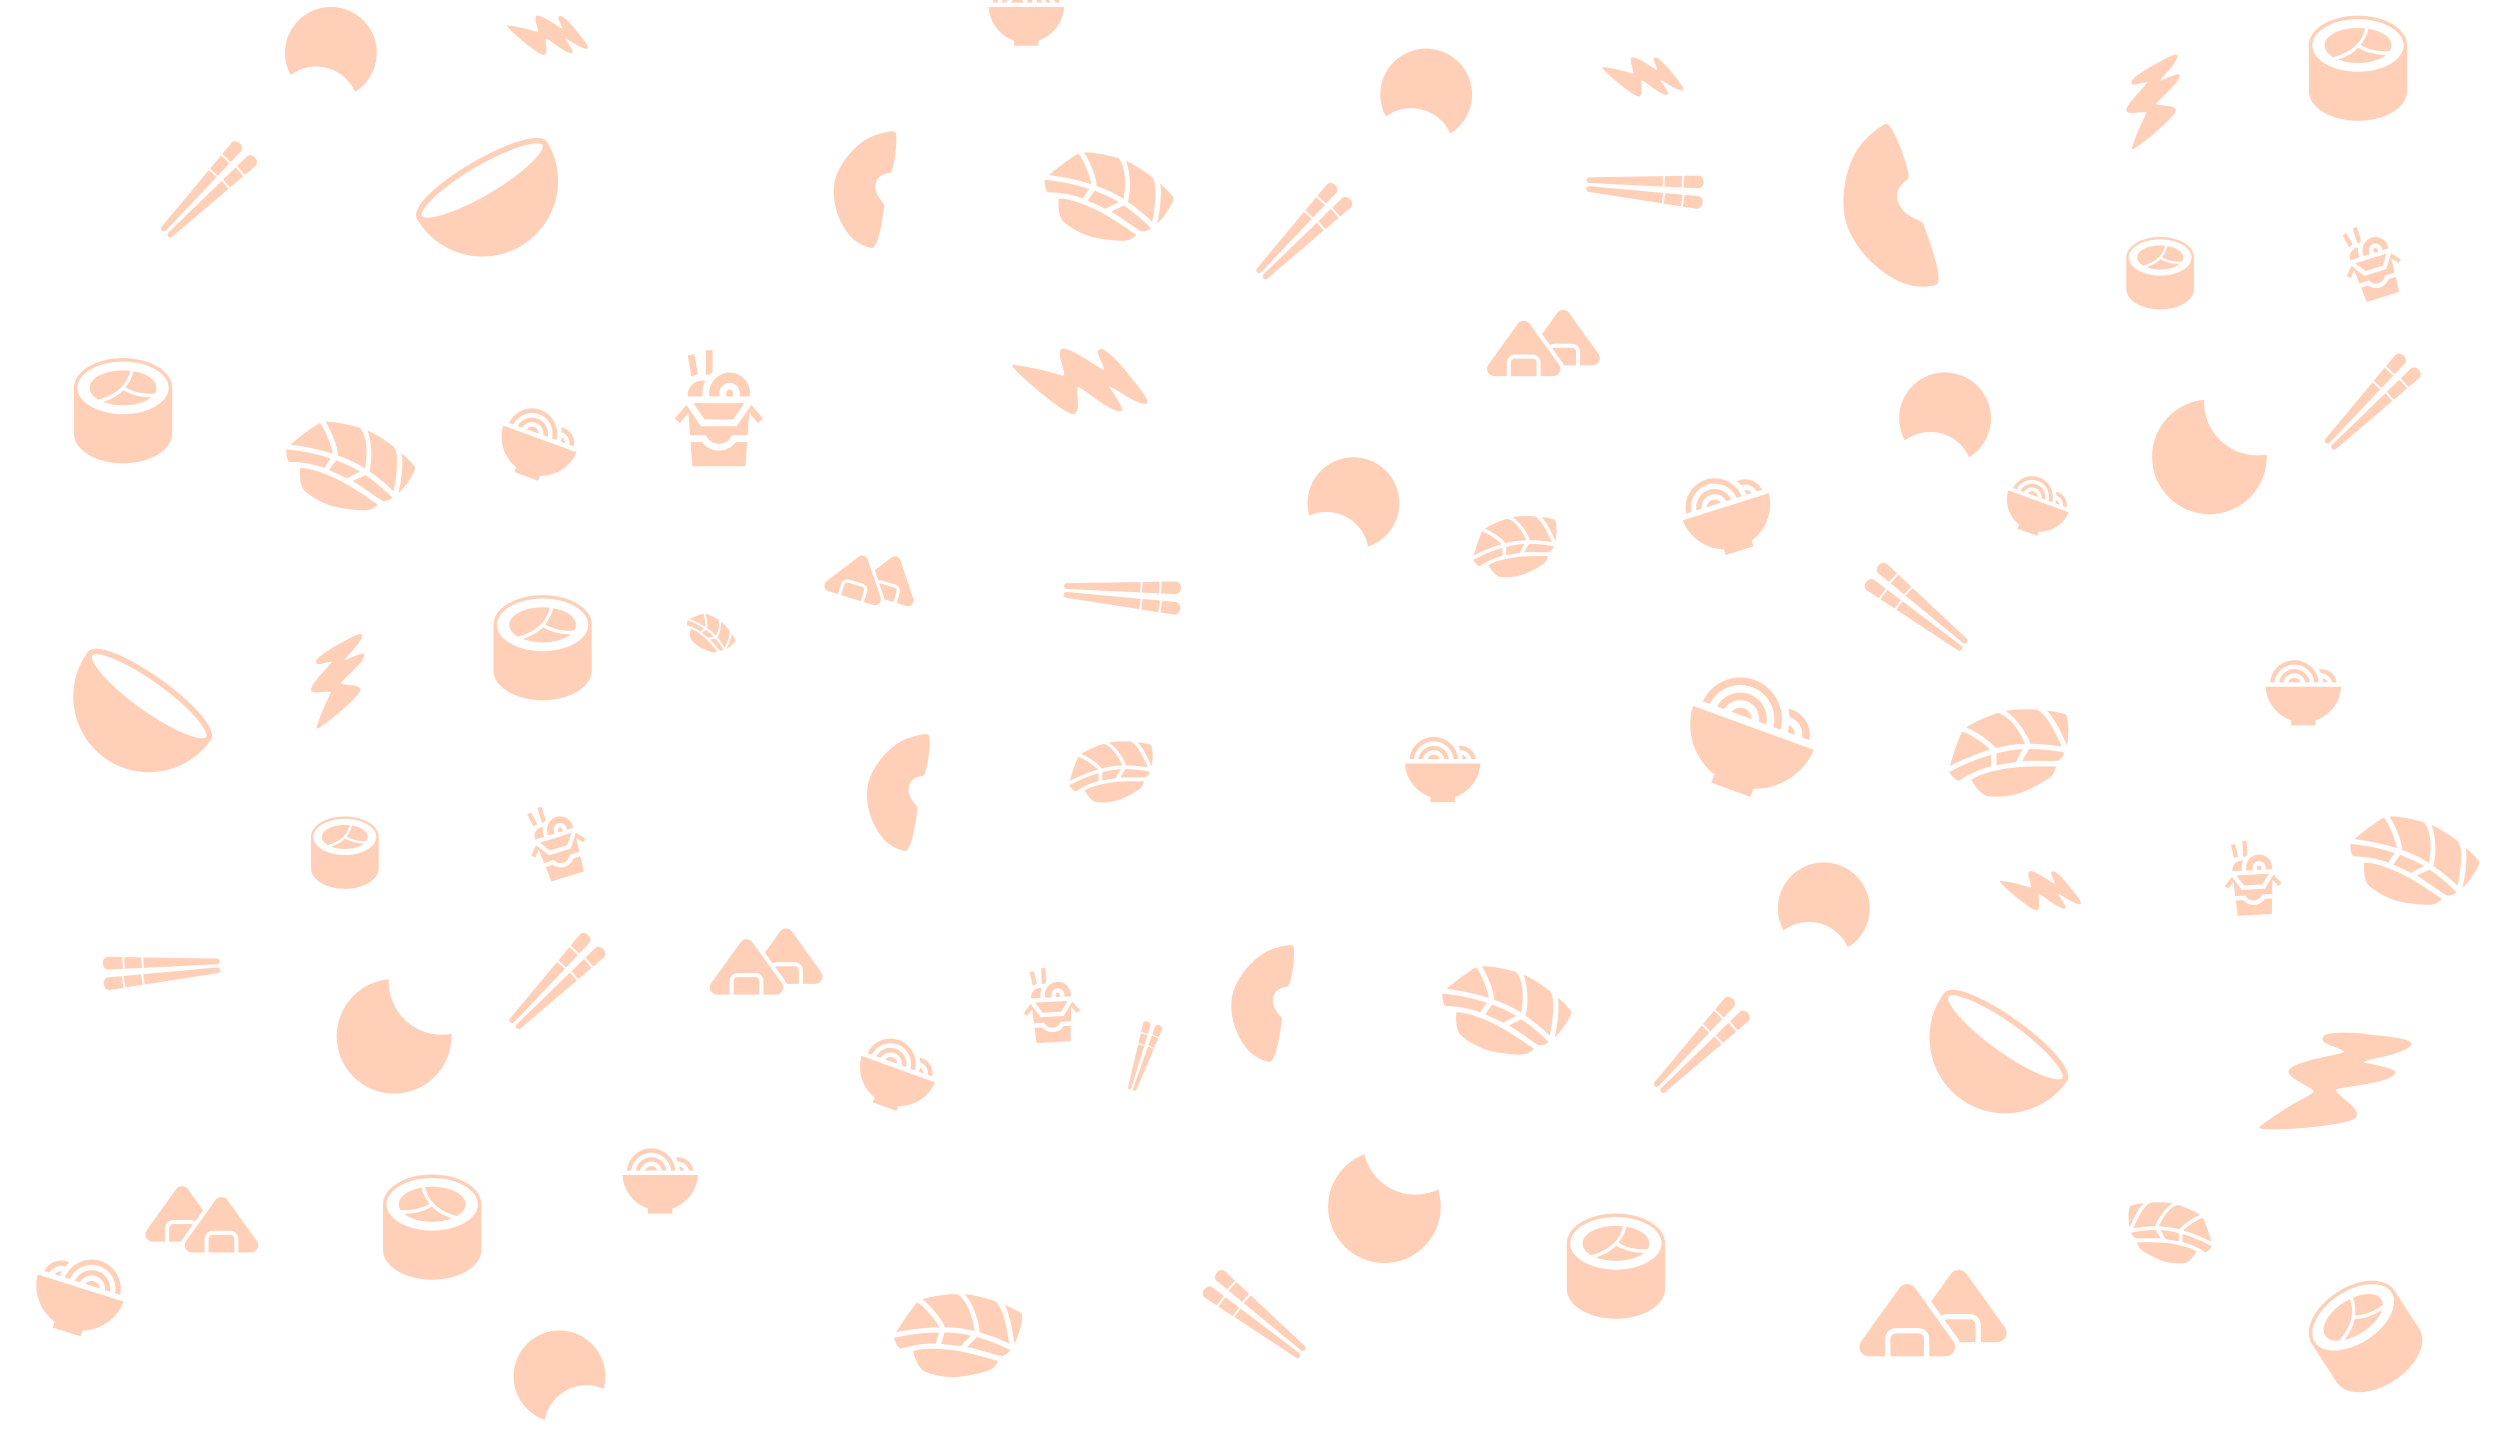 <svg width="1920" height="1114" viewBox="0 0 1920 1114" fill="none" xmlns="http://www.w3.org/2000/svg">
<g opacity="0.7" clip-path="url(#clip0_2056_1855)">
<path fill-rule="evenodd" clip-rule="evenodd" d="M992.721 726.177C995.767 727.925 992.025 757.009 988.757 757.725C986.029 758.322 978.749 759.101 977.728 767.006C976.707 774.911 983.874 780.309 984.564 782.418C983.903 788.292 980.673 813.769 975.293 815.525C968.416 814.791 961.512 810.241 957.641 805.56C947.82 793.686 941.991 773.849 948.179 758.631C952.674 747.578 963.797 733.853 976.67 729.146C982.681 726.948 990.848 725.103 992.721 726.177Z" fill="#FFBC99"/>
<path fill-rule="evenodd" clip-rule="evenodd" d="M1449.03 95.201C1453.94 95.603 1468.82 134.606 1465.29 137.451C1462.35 139.826 1453.94 145.132 1457.98 155.736C1462.02 166.339 1474.43 168.911 1476.68 171.168C1479.8 178.989 1492.9 213.127 1487.48 218.54C1478.56 221.695 1467.04 220.038 1459.16 216.416C1439.17 207.23 1418.75 185.603 1416.15 162.683C1414.26 146.036 1418.71 122.077 1431.34 108.483C1437.24 102.135 1446.02 94.953 1449.03 95.201Z" fill="#FFBC99"/>
<path fill-rule="evenodd" clip-rule="evenodd" d="M687.35 101.177C690.396 102.925 686.653 132.009 683.385 132.725C680.658 133.322 673.378 134.101 672.357 142.006C671.336 149.911 678.503 155.309 679.193 157.418C678.532 163.292 675.302 188.769 669.922 190.525C663.045 189.791 656.141 185.241 652.27 180.56C642.449 168.686 636.62 148.849 642.808 133.631C647.303 122.578 658.426 108.853 671.299 104.146C677.31 101.948 685.477 100.103 687.35 101.177Z" fill="#FFBC99"/>
<path fill-rule="evenodd" clip-rule="evenodd" d="M712.869 564.177C715.916 565.925 712.173 595.009 708.905 595.725C706.177 596.322 698.897 597.101 697.876 605.006C696.855 612.911 704.023 618.309 704.713 620.418C704.052 626.292 700.821 651.769 695.442 653.525C688.564 652.791 681.661 648.241 677.789 643.56C667.968 631.686 662.139 611.849 668.327 596.631C672.823 585.578 683.946 571.853 696.818 567.146C702.83 564.948 710.996 563.103 712.869 564.177Z" fill="#FFBC99"/>
<path d="M1142.63 285.873C1143.09 286.798 1143.81 287.574 1144.69 288.113C1145.58 288.652 1146.59 288.932 1147.63 288.921H1157.18V278.673C1157.18 276.982 1157.86 275.361 1159.06 274.166C1160.25 272.971 1161.88 272.299 1163.57 272.297H1176.81C1178.5 272.299 1180.13 272.971 1181.33 274.166C1182.52 275.361 1183.2 276.982 1183.2 278.673V288.921H1192.75C1194.9 288.921 1196.76 287.782 1197.75 285.873C1198.73 283.965 1198.56 281.785 1197.31 280.044L1188.72 268.087L1174.75 248.655C1173.69 247.17 1172.02 246.316 1170.19 246.316C1168.36 246.316 1166.7 247.17 1165.63 248.655L1143.07 280.045C1142.46 280.879 1142.09 281.867 1142.02 282.898C1141.94 283.929 1142.15 284.96 1142.64 285.875L1142.63 285.873ZM1193.86 267.079C1193.26 267.079 1192.67 267.268 1192.16 267.577L1199.83 278.241C1200.35 278.977 1200.74 279.776 1201.02 280.605H1210.4V270.358C1210.4 269.486 1210.05 268.652 1209.43 268.037C1208.81 267.423 1207.97 267.078 1207.1 267.079H1193.86Z" fill="#FFBC99"/>
<path d="M1163.57 275.389C1162.7 275.389 1161.86 275.736 1161.24 276.351C1160.63 276.967 1160.28 277.802 1160.28 278.673V288.921H1180.1V278.673C1180.1 277.802 1179.76 276.967 1179.14 276.351C1178.52 275.736 1177.69 275.389 1176.81 275.389H1163.57ZM1223.04 280.605C1224.08 280.616 1225.09 280.338 1225.98 279.801C1226.86 279.264 1227.57 278.49 1228.04 277.568C1229.02 275.658 1228.86 273.471 1227.61 271.715L1205.06 240.34C1204.54 239.613 1203.86 239.021 1203.06 238.613C1202.27 238.206 1201.39 237.996 1200.49 238C1199.6 237.996 1198.72 238.206 1197.92 238.614C1197.13 239.021 1196.45 239.614 1195.93 240.342L1184.25 256.571L1190.36 265.074C1191.4 264.376 1192.62 263.999 1193.87 263.99H1207.11C1208.8 263.99 1210.42 264.66 1211.62 265.854C1212.82 267.048 1213.5 268.668 1213.5 270.359V280.606H1223.05L1223.04 280.605Z" fill="#FFBC99"/>
<path d="M197.652 958.867C197.188 959.791 196.474 960.567 195.591 961.106C194.707 961.645 193.69 961.925 192.654 961.914H183.101V951.666C183.098 949.975 182.425 948.355 181.228 947.159C180.031 945.964 178.408 945.292 176.715 945.29H163.471C161.778 945.292 160.155 945.964 158.958 947.159C157.761 948.355 157.087 949.975 157.085 951.666V961.914H147.535C145.386 961.914 143.518 960.775 142.537 958.867C141.556 956.958 141.72 954.779 142.971 953.037L151.563 941.08L165.53 921.648C166.598 920.163 168.261 919.31 170.092 919.31C171.923 919.31 173.587 920.163 174.655 921.648L197.214 953.038C197.826 953.872 198.191 954.86 198.268 955.891C198.345 956.922 198.13 957.953 197.647 958.868L197.652 958.867ZM146.422 940.073C147.027 940.073 147.61 940.261 148.121 940.57L140.457 951.235C139.929 951.97 139.539 952.769 139.265 953.598H129.88V943.351C129.884 942.479 130.233 941.645 130.852 941.03C131.471 940.416 132.309 940.071 133.181 940.073H146.422Z" fill="#FFBC99"/>
<path d="M176.714 948.382C177.586 948.383 178.422 948.729 179.039 949.345C179.656 949.96 180.003 950.795 180.004 951.666V961.915H160.18V951.666C160.181 950.795 160.528 949.96 161.145 949.345C161.762 948.729 162.598 948.383 163.47 948.382H176.714ZM117.241 953.598C116.207 953.609 115.191 953.331 114.308 952.794C113.425 952.257 112.711 951.483 112.246 950.561C111.262 948.651 111.424 946.464 112.678 944.708L135.226 913.333C135.743 912.606 136.428 912.014 137.222 911.607C138.016 911.199 138.897 910.989 139.79 910.993C140.683 910.989 141.564 911.199 142.358 911.607C143.153 912.014 143.837 912.607 144.353 913.335L156.029 929.565L149.918 938.067C148.884 937.369 147.666 936.992 146.418 936.983H133.177C131.484 936.983 129.859 937.653 128.66 938.847C127.461 940.041 126.785 941.661 126.78 943.353V953.6H117.236L117.241 953.598Z" fill="#FFBC99"/>
<path d="M1510.96 558.023C1516.92 553.982 1527.14 549.796 1534.51 547.517C1545.03 550.206 1553.65 566.654 1555.21 571.238C1551.02 571.352 1546.78 571.703 1542.7 572.409C1539.17 573.023 1535.75 573.785 1532.45 574.638C1529.01 568.965 1517.12 561.721 1510.14 558.631C1510.42 558.429 1510.66 558.232 1510.96 558.023ZM1553.61 575.321C1551.2 579.29 1549.06 582.972 1548.37 585.234C1543.3 585.934 1538.28 586.802 1533.23 587.777C1533.09 585.29 1533.4 578.568 1533.4 578.568C1536.62 577.733 1539.95 576.983 1543.39 576.386C1546.72 575.807 1550.18 575.476 1553.61 575.321ZM1507.05 561.702C1514.29 564.338 1525.18 571.847 1528.43 575.739C1514.46 579.801 1503.31 585.317 1497.56 588.194C1499.6 580.91 1504.13 566.536 1507.05 561.702ZM1504.21 599.71C1503.83 599.749 1502.29 599.144 1500.21 597.116C1498.55 595.5 1497.53 593.939 1497.08 592.94C1497.61 592.682 1513.2 583.845 1529.3 579.692C1529.16 582.569 1529.04 586.026 1529.24 588.556C1516.22 591.351 1504.21 599.71 1504.21 599.71ZM1575.24 596.272C1572.48 599.143 1559.94 605.933 1552.14 608.808C1541.01 612.912 1527.63 611.974 1525.63 611.26C1521.79 609.9 1517.03 604.765 1513.93 598.803C1519.97 594.68 1530.77 591.864 1541.28 590.181C1555.85 587.846 1576.47 588.77 1578.97 588.575C1578.61 591.591 1577.5 593.948 1575.24 596.272ZM1585.26 577.95C1585.3 578.031 1585.36 578.084 1585.4 578.159C1584.49 580.959 1583.13 582.495 1581.22 583.942C1579.73 585.168 1559.36 583.734 1552.97 584.629C1554.14 582.22 1558.13 575.661 1558.39 575.225C1569.76 575.219 1580.31 576.88 1585.26 577.95ZM1583.36 573.367C1577.86 572.448 1568.87 571.247 1559.17 571.188C1559 570.454 1558.75 569.638 1558.34 568.638C1555.88 562.712 1548.56 551.297 1540.31 546.005C1547.79 544.642 1556.37 544.495 1564.21 544.985C1567.95 546.095 1574.76 553.09 1583.36 573.367ZM1588.03 553.305C1589.02 559.467 1588.47 567.959 1587.31 572.402C1581.87 559.493 1576.79 550.615 1571.95 545.7C1578.44 546.487 1583.78 547.637 1586.49 548.725C1586.74 548.892 1587.51 550.039 1588.03 553.305Z" fill="#FFBC99"/>
<path d="M1205.6 -66.977C1211.55 -71.018 1221.77 -75.204 1229.14 -77.483C1239.66 -74.794 1248.29 -58.346 1249.84 -53.762C1245.65 -53.648 1241.41 -53.297 1237.33 -52.591C1233.8 -51.977 1230.38 -51.215 1227.09 -50.362C1223.64 -56.035 1211.75 -63.279 1204.77 -66.369C1205.05 -66.571 1205.29 -66.768 1205.6 -66.977ZM1248.24 -49.679C1245.84 -45.71 1243.69 -42.028 1243 -39.766C1237.93 -39.066 1232.91 -38.198 1227.86 -37.224C1227.72 -39.71 1228.03 -46.432 1228.03 -46.432C1231.25 -47.267 1234.58 -48.017 1238.02 -48.614C1241.35 -49.194 1244.81 -49.524 1248.24 -49.679ZM1201.68 -63.298C1208.92 -60.662 1219.81 -53.153 1223.06 -49.261C1209.09 -45.199 1197.94 -39.683 1192.2 -36.806C1194.23 -44.09 1198.76 -58.464 1201.68 -63.298ZM1198.84 -25.29C1198.46 -25.251 1196.92 -25.856 1194.84 -27.884C1193.18 -29.5 1192.16 -31.061 1191.71 -32.06C1192.24 -32.318 1207.83 -41.155 1223.93 -45.308C1223.79 -42.431 1223.67 -38.974 1223.87 -36.444C1210.85 -33.649 1198.84 -25.29 1198.84 -25.29ZM1269.88 -28.728C1267.11 -25.857 1254.57 -19.067 1246.77 -16.192C1235.64 -12.088 1222.26 -13.026 1220.26 -13.74C1216.42 -15.1 1211.66 -20.235 1208.56 -26.197C1214.6 -30.32 1225.41 -33.136 1235.91 -34.819C1250.48 -37.154 1271.1 -36.23 1273.6 -36.425C1273.24 -33.409 1272.13 -31.052 1269.88 -28.728ZM1279.89 -47.05C1279.93 -46.969 1279.99 -46.916 1280.03 -46.841C1279.12 -44.041 1277.76 -42.505 1275.85 -41.058C1274.36 -39.832 1253.99 -41.266 1247.6 -40.371C1248.77 -42.78 1252.76 -49.339 1253.02 -49.775C1264.39 -49.781 1274.94 -48.12 1279.89 -47.05ZM1277.99 -51.633C1272.49 -52.552 1263.5 -53.753 1253.8 -53.812C1253.63 -54.546 1253.38 -55.362 1252.97 -56.362C1250.51 -62.288 1243.19 -73.703 1234.94 -78.995C1242.42 -80.358 1251 -80.505 1258.84 -80.015C1262.58 -78.905 1269.39 -71.91 1277.99 -51.633ZM1282.66 -71.695C1283.65 -65.533 1283.1 -57.041 1281.94 -52.598C1276.5 -65.507 1271.42 -74.385 1266.58 -79.3C1273.07 -78.513 1278.41 -77.363 1281.12 -76.275C1281.37 -76.108 1282.14 -74.961 1282.66 -71.695Z" fill="#FFBC99"/>
<path d="M416.714 457C406.442 457 397.118 459.444 390.272 463.501C383.421 467.553 378.955 473.326 378.955 479.893V514.916C378.955 521.483 383.421 527.256 390.272 531.308C397.118 535.36 406.442 537.809 416.714 537.809C426.985 537.809 436.299 535.365 443.15 531.308C449.996 527.256 454.482 521.483 454.482 514.916V479.893C454.482 473.326 449.996 467.553 443.15 463.501C436.299 459.444 426.99 457 416.714 457ZM416.714 459.688C426.552 459.688 435.442 462.07 441.774 465.817C448.105 469.564 451.78 474.558 451.78 479.893C451.78 485.228 448.11 490.227 441.774 493.973C435.437 497.72 426.557 500.097 416.714 500.097C406.875 500.097 397.975 497.72 391.643 493.973C385.312 490.227 381.657 485.233 381.657 479.893C381.657 474.553 385.317 469.559 391.648 465.817C397.98 462.07 406.88 459.688 416.719 459.688H416.714ZM416.714 466.423C409.832 466.423 403.582 467.797 398.943 470.108C394.304 472.425 391.093 475.82 391.093 479.893C391.093 483.583 393.738 486.694 397.679 488.974C411.208 485.396 420.236 477.459 422.081 466.713C420.299 466.519 418.507 466.422 416.714 466.423ZM424.727 467.085C424.008 471.697 421.149 476.39 418.697 479.562C421.434 481.232 429.254 485.177 440.928 484.367C441.825 482.998 442.345 481.501 442.345 479.893C442.345 475.82 439.118 472.425 434.479 470.108C431.726 468.734 428.403 467.706 424.727 467.085ZM416.938 481.639C412.391 486.526 405.794 489.305 401.39 490.731C405.682 492.395 410.974 493.363 416.714 493.363C423.601 493.363 429.84 491.988 434.479 489.672C435.871 488.983 437.179 488.138 438.379 487.152C427.133 487.254 419.497 483.222 416.938 481.639Z" fill="#FFBC99"/>
<path d="M1810.92 12C1800.65 12 1791.33 14.444 1784.48 18.501C1777.63 22.553 1773.17 28.326 1773.17 34.893V69.916C1773.17 76.483 1777.63 82.256 1784.48 86.308C1791.33 90.36 1800.65 92.809 1810.92 92.809C1821.2 92.809 1830.51 90.365 1837.36 86.308C1844.21 82.256 1848.69 76.483 1848.69 69.916V34.893C1848.69 28.326 1844.21 22.553 1837.36 18.501C1830.51 14.444 1821.2 12 1810.92 12ZM1810.92 14.688C1820.76 14.688 1829.65 17.07 1835.98 20.817C1842.32 24.564 1845.99 29.558 1845.99 34.893C1845.99 40.228 1842.32 45.227 1835.98 48.973C1829.65 52.72 1820.77 55.097 1810.92 55.097C1801.09 55.097 1792.19 52.72 1785.85 48.973C1779.52 45.227 1775.87 40.233 1775.87 34.893C1775.87 29.553 1779.53 24.559 1785.86 20.817C1792.19 17.07 1801.09 14.688 1810.93 14.688H1810.92ZM1810.92 21.423C1804.04 21.423 1797.79 22.797 1793.15 25.108C1788.52 27.425 1785.3 30.82 1785.3 34.893C1785.3 38.583 1787.95 41.694 1791.89 43.974C1805.42 40.396 1814.45 32.459 1816.29 21.713C1814.51 21.519 1812.72 21.422 1810.92 21.423ZM1818.94 22.085C1818.22 26.697 1815.36 31.39 1812.91 34.562C1815.64 36.231 1823.46 40.177 1835.14 39.367C1836.04 37.998 1836.56 36.501 1836.56 34.893C1836.56 30.82 1833.33 27.425 1828.69 25.108C1825.94 23.734 1822.61 22.706 1818.94 22.085ZM1811.15 36.639C1806.6 41.526 1800.01 44.305 1795.6 45.731C1799.89 47.395 1805.18 48.362 1810.92 48.362C1817.81 48.362 1824.05 46.988 1828.69 44.672C1830.08 43.983 1831.39 43.138 1832.59 42.152C1821.34 42.254 1813.71 38.222 1811.15 36.639Z" fill="#FFBC99"/>
<path d="M1241.01 932C1230.74 932 1221.42 934.444 1214.57 938.501C1207.72 942.553 1203.25 948.326 1203.25 954.893V989.916C1203.25 996.483 1207.72 1002.26 1214.57 1006.31C1221.42 1010.36 1230.74 1012.81 1241.01 1012.81C1251.28 1012.81 1260.6 1010.37 1267.45 1006.31C1274.3 1002.26 1278.78 996.483 1278.78 989.916V954.893C1278.78 948.326 1274.3 942.553 1267.45 938.501C1260.6 934.444 1251.29 932 1241.01 932ZM1241.01 934.688C1250.85 934.688 1259.74 937.07 1266.07 940.817C1272.4 944.564 1276.08 949.558 1276.08 954.893C1276.08 960.228 1272.41 965.227 1266.07 968.973C1259.74 972.72 1250.86 975.097 1241.01 975.097C1231.17 975.097 1222.27 972.72 1215.94 968.973C1209.61 965.227 1205.96 960.233 1205.96 954.893C1205.96 949.553 1209.62 944.559 1215.95 940.817C1222.28 937.07 1231.18 934.688 1241.02 934.688H1241.01ZM1241.01 941.423C1234.13 941.423 1227.88 942.797 1223.24 945.108C1218.6 947.425 1215.39 950.82 1215.39 954.893C1215.39 958.583 1218.04 961.694 1221.98 963.974C1235.51 960.396 1244.53 952.459 1246.38 941.713C1244.6 941.519 1242.81 941.422 1241.01 941.423ZM1249.03 942.085C1248.31 946.697 1245.45 951.39 1243 954.562C1245.73 956.232 1253.55 960.177 1265.23 959.367C1266.12 957.998 1266.64 956.501 1266.64 954.893C1266.64 950.82 1263.42 947.425 1258.78 945.108C1256.03 943.734 1252.7 942.706 1249.03 942.085ZM1241.24 956.639C1236.69 961.526 1230.09 964.305 1225.69 965.731C1229.98 967.395 1235.27 968.363 1241.01 968.363C1247.9 968.363 1254.14 966.988 1258.78 964.672C1260.17 963.983 1261.48 963.138 1262.68 962.152C1251.43 962.254 1243.8 958.222 1241.24 956.639Z" fill="#FFBC99"/>
<path d="M94.481 275C84.209 275 74.886 277.444 68.04 281.501C61.188 285.553 56.723 291.326 56.723 297.893V332.916C56.723 339.483 61.188 345.256 68.04 349.308C74.886 353.36 84.209 355.809 94.481 355.809C104.753 355.809 114.066 353.365 120.918 349.308C127.764 345.256 132.25 339.483 132.25 332.916V297.893C132.25 291.326 127.764 285.553 120.918 281.501C114.066 277.444 104.758 275 94.481 275ZM94.481 277.688C104.32 277.688 113.21 280.07 119.541 283.817C125.873 287.564 129.548 292.558 129.548 297.893C129.548 303.228 125.878 308.227 119.541 311.973C113.205 315.72 104.325 318.097 94.481 318.097C84.643 318.097 75.742 315.72 69.411 311.973C63.08 308.227 59.424 303.233 59.424 297.893C59.424 292.553 63.085 287.559 69.416 283.817C75.747 280.07 84.648 277.688 94.486 277.688H94.481ZM94.481 284.423C87.599 284.423 81.35 285.797 76.711 288.108C72.072 290.425 68.86 293.82 68.86 297.893C68.86 301.583 71.506 304.694 75.446 306.974C88.976 303.396 98.004 295.459 99.849 284.713C98.066 284.519 96.274 284.422 94.481 284.423ZM102.495 285.085C101.776 289.697 98.916 294.39 96.464 297.562C99.202 299.232 107.021 303.177 118.695 302.367C119.592 300.998 120.112 299.501 120.112 297.893C120.112 293.82 116.885 290.425 112.247 288.108C109.494 286.734 106.17 285.706 102.495 285.085ZM94.705 299.639C90.158 304.526 83.562 307.305 79.157 308.731C83.45 310.395 88.741 311.363 94.481 311.363C101.368 311.363 107.608 309.988 112.247 307.672C113.639 306.983 114.947 306.138 116.146 305.152C104.901 305.254 97.264 301.222 94.705 299.639Z" fill="#FFBC99"/>
<path d="M1794.79 992.496C1786.17 998.08 1779.67 1005.2 1776.13 1012.33C1772.59 1019.45 1771.98 1026.73 1775.55 1032.24L1794.59 1061.63C1798.16 1067.14 1805.05 1069.56 1813 1069.24C1820.95 1068.92 1830.1 1065.9 1838.73 1060.32C1847.35 1054.73 1853.83 1047.62 1857.38 1040.49C1860.92 1033.37 1861.55 1026.08 1857.98 1020.57L1838.94 991.176C1835.37 985.664 1828.46 983.258 1820.51 983.579C1812.56 983.899 1803.42 986.909 1794.79 992.496ZM1796.25 994.752C1804.51 989.403 1813.27 986.569 1820.62 986.272C1827.97 985.974 1833.77 988.167 1836.67 992.645C1839.57 997.123 1839.21 1003.31 1835.93 1009.9C1832.65 1016.49 1826.48 1023.32 1818.22 1028.67C1809.97 1034.02 1801.2 1036.86 1793.85 1037.16C1786.5 1037.45 1780.72 1035.25 1777.82 1030.77C1774.91 1026.29 1775.27 1020.11 1778.55 1013.52C1781.83 1006.94 1788 1000.1 1796.26 994.749L1796.25 994.752ZM1799.92 1000.4C1794.14 1004.15 1789.64 1008.7 1787 1013.16C1784.37 1017.62 1783.52 1022.22 1785.73 1025.64C1787.74 1028.74 1791.65 1029.91 1796.2 1029.68C1805.61 1019.32 1808.87 1007.75 1804.58 997.73C1802.98 998.536 1801.42 999.429 1799.92 1000.4ZM1807 996.603C1808.9 1000.86 1809.06 1006.36 1808.72 1010.35C1811.93 1010.27 1820.64 1009.33 1829.99 1002.3C1830 1000.66 1829.63 999.125 1828.75 997.775C1826.54 994.357 1821.98 993.261 1816.83 993.839C1813.77 994.182 1810.42 995.126 1807 996.603ZM1808.38 1013.05C1807.22 1019.63 1803.19 1025.55 1800.27 1029.14C1804.78 1028.2 1809.74 1026.14 1814.56 1023.01C1820.34 1019.27 1824.83 1014.72 1827.47 1010.26C1828.26 1008.92 1828.9 1007.5 1829.37 1006.02C1819.99 1012.22 1811.38 1012.99 1808.38 1013.05Z" fill="#FFBC99"/>
<path d="M331.886 902C342.158 902 351.482 904.444 358.328 908.501C365.179 912.553 369.645 918.326 369.645 924.893V959.916C369.645 966.483 365.179 972.256 358.328 976.308C351.482 980.36 342.158 982.809 331.886 982.809C321.614 982.809 312.301 980.365 305.449 976.308C298.603 972.256 294.117 966.483 294.117 959.916V924.893C294.117 918.326 298.603 912.553 305.449 908.501C312.301 904.444 321.609 902 331.886 902ZM331.886 904.688C322.048 904.688 313.157 907.07 306.826 910.817C300.495 914.564 296.819 919.558 296.819 924.893C296.819 930.228 300.489 935.227 306.826 938.973C313.162 942.72 322.042 945.097 331.886 945.097C341.725 945.097 350.625 942.72 356.956 938.973C363.288 935.227 366.943 930.233 366.943 924.893C366.943 919.553 363.283 914.559 356.951 910.817C350.62 907.07 341.719 904.688 331.881 904.688H331.886ZM331.886 911.423C338.768 911.423 345.018 912.797 349.657 915.108C354.295 917.425 357.507 920.82 357.507 924.893C357.507 928.583 354.861 931.694 350.921 933.974C337.392 930.396 328.364 922.459 326.518 911.713C328.301 911.519 330.093 911.422 331.886 911.423ZM323.872 912.085C324.591 916.697 327.451 921.39 329.903 924.562C327.166 926.232 319.346 930.177 307.672 929.367C306.775 927.998 306.255 926.501 306.255 924.893C306.255 920.82 309.482 917.425 314.121 915.108C316.873 913.734 320.197 912.706 323.872 912.085ZM331.662 926.639C336.209 931.526 342.805 934.305 347.21 935.731C342.917 937.395 337.626 938.363 331.886 938.363C324.999 938.363 318.76 936.988 314.121 934.672C312.729 933.983 311.42 933.138 310.221 932.152C321.466 932.254 329.103 928.222 331.662 926.639Z" fill="#FFBC99"/>
<path d="M264.806 627.004C257.733 627.004 251.314 628.686 246.6 631.479C241.883 634.269 238.809 638.244 238.809 642.765V666.879C238.809 671.401 241.883 675.375 246.6 678.165C251.314 680.955 257.733 682.641 264.806 682.641C271.878 682.641 278.29 680.959 283.007 678.165C287.721 675.375 290.81 671.401 290.81 666.879V642.765C290.81 638.244 287.721 634.269 283.007 631.479C278.29 628.686 271.881 627.004 264.806 627.004ZM264.806 628.854C271.579 628.854 277.701 630.494 282.06 633.074C286.419 635.654 288.949 639.092 288.949 642.765C288.949 646.438 286.422 649.88 282.06 652.46C277.697 655.04 271.583 656.676 264.806 656.676C258.032 656.676 251.904 655.04 247.544 652.46C243.185 649.88 240.669 646.442 240.669 642.765C240.669 639.089 243.189 635.65 247.548 633.074C251.907 630.494 258.035 628.854 264.809 628.854H264.806ZM264.806 633.491C260.067 633.491 255.764 634.438 252.57 636.029C249.377 637.624 247.165 639.961 247.165 642.765C247.165 645.306 248.987 647.448 251.7 649.018C261.015 646.554 267.231 641.09 268.501 633.691C267.274 633.558 266.04 633.491 264.806 633.491ZM270.323 633.947C269.828 637.122 267.859 640.354 266.171 642.537C268.056 643.687 273.44 646.403 281.477 645.846C282.095 644.903 282.453 643.873 282.453 642.765C282.453 639.961 280.231 637.624 277.037 636.029C275.142 635.082 272.854 634.374 270.323 633.947ZM264.96 643.967C261.829 647.332 257.288 649.246 254.255 650.227C257.21 651.373 260.854 652.039 264.806 652.039C269.547 652.039 273.843 651.093 277.037 649.498C277.996 649.024 278.896 648.442 279.722 647.763C271.98 647.833 266.722 645.058 264.96 643.967Z" fill="#FFBC99"/>
<path d="M1659.02 182.004C1651.94 182.004 1645.52 183.686 1640.81 186.479C1636.09 189.269 1633.02 193.244 1633.02 197.765V221.879C1633.02 226.401 1636.09 230.375 1640.81 233.165C1645.52 235.955 1651.94 237.641 1659.02 237.641C1666.09 237.641 1672.5 235.959 1677.22 233.165C1681.93 230.375 1685.02 226.401 1685.02 221.879V197.765C1685.02 193.244 1681.93 189.269 1677.22 186.479C1672.5 183.686 1666.09 182.004 1659.02 182.004ZM1659.02 183.854C1665.79 183.854 1671.91 185.494 1676.27 188.074C1680.63 190.654 1683.16 194.092 1683.16 197.765C1683.16 201.438 1680.63 204.88 1676.27 207.46C1671.91 210.04 1665.79 211.676 1659.02 211.676C1652.24 211.676 1646.11 210.04 1641.76 207.46C1637.4 204.88 1634.88 201.442 1634.88 197.765C1634.88 194.089 1637.4 190.65 1641.76 188.074C1646.12 185.494 1652.25 183.854 1659.02 183.854H1659.02ZM1659.02 188.491C1654.28 188.491 1649.98 189.438 1646.78 191.029C1643.59 192.624 1641.38 194.961 1641.38 197.765C1641.38 200.306 1643.2 202.448 1645.91 204.018C1655.23 201.554 1661.44 196.09 1662.71 188.691C1661.48 188.558 1660.25 188.491 1659.02 188.491ZM1664.53 188.947C1664.04 192.122 1662.07 195.354 1660.38 197.537C1662.27 198.687 1667.65 201.403 1675.69 200.846C1676.31 199.903 1676.66 198.873 1676.66 197.765C1676.66 194.961 1674.44 192.624 1671.25 191.029C1669.35 190.082 1667.06 189.374 1664.53 188.947ZM1659.17 198.967C1656.04 202.332 1651.5 204.246 1648.47 205.227C1651.42 206.373 1655.06 207.039 1659.02 207.039C1663.76 207.039 1668.05 206.093 1671.25 204.498C1672.21 204.024 1673.11 203.442 1673.93 202.763C1666.19 202.833 1660.93 200.058 1659.17 198.967Z" fill="#FFBC99"/>
<path fill-rule="evenodd" clip-rule="evenodd" d="M881.087 309.462C882.467 305.15 868.835 290.831 865.742 286.258C863.838 283.442 849.999 267.823 845.896 268.043C839.495 268.387 846.412 277.648 846.898 280.414C847.031 281.17 848.447 284.213 847.834 284.077C844.02 283.227 817.996 262.963 814.368 268.886C812.046 272.677 818.602 286.218 817.051 288.333C816.636 288.9 807.441 286.13 805.334 285.494C798.177 283.334 778.259 279.487 777.463 280.398C775.48 282.669 819.233 320.6 825.105 317.9C830.669 315.341 825.75 302.685 827.483 297.211C828.226 294.866 855.73 319.938 861.593 315.206C863.191 313.917 855.252 301.957 853.222 299.296C853.119 299.161 851.736 297.41 852.052 297.232C853.368 296.492 860.836 301.917 866.153 305.061C870.982 307.917 880.297 311.931 881.087 309.462Z" fill="#FFBC99"/>
<path fill-rule="evenodd" clip-rule="evenodd" d="M277.81 487.199C274.815 485.63 262.521 493.792 258.756 495.473C256.439 496.508 243.161 504.655 242.795 507.696C242.223 512.44 249.929 508.557 252.027 508.557C252.601 508.557 255.023 507.909 254.844 508.342C253.727 511.033 235.46 527.528 239.351 530.956C241.842 533.15 252.652 530.083 254.009 531.494C254.372 531.872 251.149 538.267 250.41 539.732C247.897 544.709 242.499 558.839 243.067 559.54C244.483 561.29 278.036 534.056 276.805 529.395C275.639 524.98 265.692 526.959 261.886 524.98C260.257 524.132 282.251 507.171 279.525 502.255C278.782 500.915 268.957 505.202 266.738 506.349C266.625 506.407 265.158 507.197 265.068 506.942C264.693 505.88 269.648 501.096 272.647 497.597C275.371 494.42 279.525 488.098 277.81 487.199Z" fill="#FFBC99"/>
<path fill-rule="evenodd" clip-rule="evenodd" d="M1851.96 801.332C1849.42 796.316 1824.91 795.554 1818.19 794.209C1814.05 793.382 1788.22 791.651 1784.79 795.426C1779.43 801.314 1793.61 803.465 1796.44 805.485C1797.22 806.038 1801.12 807.493 1800.46 807.907C1796.35 810.484 1755.7 815.277 1757.65 823.679C1758.9 829.056 1776.48 835.305 1776.96 838.527C1777.08 839.39 1766.54 844.965 1764.13 846.241C1755.92 850.576 1734.96 864.555 1735.05 866.054C1735.27 869.791 1806.98 865.145 1809.82 857.634C1812.51 850.519 1797.14 843.623 1793.91 837.272C1792.52 834.552 1838.67 832.715 1839.73 823.417C1840.02 820.883 1822.59 817.239 1818.48 816.658C1818.27 816.629 1815.52 816.288 1815.64 815.854C1816.16 814.052 1827.49 812.331 1834.93 810.471C1841.68 808.782 1853.41 804.203 1851.96 801.332Z" fill="#FFBC99"/>
<path fill-rule="evenodd" clip-rule="evenodd" d="M1672.02 42.199C1669.03 40.63 1656.73 48.792 1652.97 50.473C1650.65 51.508 1637.37 59.655 1637.01 62.696C1636.43 67.441 1644.14 63.556 1646.24 63.556C1646.81 63.556 1649.23 62.909 1649.05 63.342C1647.94 66.033 1629.67 82.528 1633.56 85.956C1636.05 88.15 1646.86 85.083 1648.22 86.495C1648.58 86.872 1645.36 93.267 1644.62 94.733C1642.11 99.709 1636.71 113.839 1637.28 114.54C1638.69 116.29 1672.25 89.056 1671.02 84.395C1669.85 79.98 1659.9 81.959 1656.1 79.98C1654.47 79.132 1676.46 62.171 1673.74 57.255C1672.99 55.915 1663.17 60.202 1660.95 61.349C1660.84 61.407 1659.37 62.197 1659.28 61.941C1658.9 60.88 1663.86 56.096 1666.86 52.597C1669.58 49.42 1673.74 43.098 1672.02 42.199Z" fill="#FFBC99"/>
<path d="M542.342 471.488C545.123 472.237 549.06 474.241 551.674 475.878C553.601 479.765 550.857 486.669 549.871 488.335C548.744 487.097 547.532 485.905 546.253 484.853C545.145 483.943 544.022 483.106 542.903 482.331C543.728 479.808 542.826 474.318 541.942 471.396C542.076 471.427 542.198 471.449 542.342 471.488ZM548.215 488.918C546.382 489.224 544.706 489.536 543.838 489.916C542.304 488.564 540.73 487.269 539.118 485.995C539.836 485.303 541.957 483.643 541.957 483.643C543.049 484.399 544.146 485.212 545.226 486.1C546.271 486.958 547.272 487.917 548.215 488.918ZM540.205 471.263C541.292 474.143 541.853 479.399 541.519 481.4C536.642 478.228 532.058 476.291 529.687 475.302C532.429 474.018 537.974 471.638 540.205 471.263ZM527.924 480.319C527.813 480.214 527.595 479.59 527.668 478.431C527.726 477.507 527.934 476.791 528.119 476.393C528.337 476.488 535.086 478.903 540.547 482.696C539.637 483.404 538.556 484.269 537.839 484.989C533.595 481.776 527.924 480.319 527.924 480.319ZM547.498 500.935C545.905 500.848 540.573 498.822 537.664 497.209C533.516 494.91 530.311 490.613 530.005 489.82C529.416 488.303 529.733 485.52 530.736 483.027C533.561 483.779 537.236 486.317 540.486 489.059C544.996 492.863 550.094 499.349 550.805 500.055C549.797 500.734 548.79 501.011 547.498 500.935ZM555.673 499.188C555.657 499.22 555.657 499.253 555.646 499.285C554.559 499.741 553.736 499.728 552.799 499.528C552.038 499.396 547.16 492.853 545.222 491.152C546.259 490.878 549.289 490.373 549.491 490.339C552.459 493.782 554.705 497.409 555.673 499.188ZM556.569 497.418C555.413 495.512 553.433 492.476 550.92 489.522C551.099 489.28 551.281 488.991 551.476 488.604C552.633 486.313 554.189 481.117 553.645 477.239C556.01 479.149 558.293 481.709 560.189 484.211C560.827 485.632 560.48 489.52 556.569 497.418ZM563.877 493.596C562.264 495.503 559.543 497.553 557.892 498.362C560.393 493.346 561.762 489.49 561.991 486.741C563.444 488.912 564.489 490.83 564.865 491.934C564.88 492.054 564.732 492.585 563.877 493.596Z" fill="#FFBC99"/>
<path d="M1936.55 26.488C1939.33 27.237 1943.27 29.241 1945.88 30.878C1947.81 34.765 1945.07 41.669 1944.08 43.335C1942.96 42.097 1941.74 40.905 1940.46 39.853C1939.36 38.943 1938.23 38.106 1937.11 37.331C1937.94 34.808 1937.04 29.318 1936.15 26.396C1936.29 26.427 1936.41 26.449 1936.55 26.488ZM1942.43 43.917C1940.59 44.224 1938.92 44.536 1938.05 44.916C1936.51 43.564 1934.94 42.269 1933.33 40.995C1934.05 40.303 1936.17 38.642 1936.17 38.642C1937.26 39.399 1938.36 40.212 1939.44 41.1C1940.48 41.958 1941.48 42.917 1942.43 43.917ZM1934.42 26.263C1935.5 29.143 1936.06 34.399 1935.73 36.4C1930.85 33.228 1926.27 31.291 1923.9 30.302C1926.64 29.017 1932.18 26.638 1934.42 26.263ZM1922.13 35.319C1922.02 35.214 1921.81 34.59 1921.88 33.431C1921.94 32.507 1922.14 31.791 1922.33 31.393C1922.55 31.488 1929.3 33.903 1934.76 37.696C1933.85 38.404 1932.77 39.269 1932.05 39.989C1927.81 36.776 1922.13 35.319 1922.13 35.319ZM1941.71 55.935C1940.12 55.847 1934.78 53.822 1931.88 52.209C1927.73 49.91 1924.52 45.613 1924.22 44.82C1923.63 43.303 1923.94 40.52 1924.95 38.027C1927.77 38.779 1931.45 41.318 1934.7 44.059C1939.21 47.863 1944.31 54.349 1945.02 55.055C1944.01 55.734 1943 56.011 1941.71 55.935ZM1949.88 54.188C1949.87 54.22 1949.87 54.253 1949.86 54.285C1948.77 54.741 1947.95 54.728 1947.01 54.528C1946.25 54.396 1941.37 47.853 1939.43 46.152C1940.47 45.878 1943.5 45.373 1943.7 45.339C1946.67 48.782 1948.92 52.409 1949.88 54.188ZM1950.78 52.418C1949.62 50.512 1947.64 47.476 1945.13 44.523C1945.31 44.28 1945.49 43.991 1945.69 43.604C1946.84 41.313 1948.4 36.117 1947.86 32.239C1950.22 34.149 1952.5 36.709 1954.4 39.211C1955.04 40.632 1954.69 44.52 1950.78 52.418ZM1958.09 48.596C1956.47 50.503 1953.75 52.553 1952.1 53.362C1954.6 48.346 1955.97 44.49 1956.2 41.741C1957.66 43.912 1958.7 45.83 1959.08 46.934C1959.09 47.054 1958.94 47.585 1958.09 48.596Z" fill="#FFBC99"/>
<path d="M661.743 810.86C660.016 816.595 660.04 822.61 661.831 828.361C663.6 834.044 667.078 839.145 671.69 842.859L670.322 846.611L688.539 853.232L689.907 849.479C695.83 849.595 701.778 847.919 706.791 844.701C711.864 841.444 715.754 836.852 718.123 831.35L661.743 810.86ZM708.094 812.711C707.472 812.486 706.845 812.314 706.215 812.192C706.485 813.433 706.65 814.695 706.709 815.965C706.768 815.985 706.828 816.003 706.887 816.024C710.885 817.477 713.192 821.54 712.586 825.592L715.949 826.814C717.188 820.914 713.924 814.83 708.094 812.711ZM706.57 819.752C706.43 820.903 706.203 822.042 705.89 823.159L709.16 824.347C709.177 822.487 708.202 820.718 706.57 819.752ZM690.459 798.806C680.972 795.358 670.5 799.803 666.284 808.765L669.616 809.976C673.153 802.839 681.594 799.335 689.252 802.119C696.91 804.902 701.121 813.004 699.237 820.741L702.569 821.952C705.107 812.38 699.946 802.254 690.459 798.806Z" fill="#FFBC99"/>
<path d="M688.043 805.427C682.212 803.308 675.796 805.874 672.946 811.19L676.31 812.412C678.453 808.919 682.837 807.287 686.835 808.74C690.834 810.193 693.142 814.257 692.535 818.309L695.899 819.532C697.137 813.63 693.874 807.546 688.043 805.427Z" fill="#FFBC99"/>
<path d="M685.63 812.046C683.47 811.261 681.122 811.976 679.736 813.656L689.109 817.063C689.129 814.886 687.79 812.831 685.63 812.046Z" fill="#FFBC99"/>
<path d="M386.455 326.86C384.729 332.595 384.753 338.61 386.544 344.361C388.313 350.044 391.791 355.145 396.403 358.859L395.035 362.611L413.252 369.232L414.619 365.479C420.542 365.595 426.491 363.919 431.504 360.701C436.577 357.444 440.467 352.852 442.836 347.35L386.455 326.86ZM432.807 328.711C432.185 328.486 431.557 328.314 430.928 328.192C431.197 329.433 431.363 330.695 431.422 331.965C431.481 331.985 431.541 332.003 431.599 332.024C435.598 333.477 437.905 337.54 437.299 341.592L440.662 342.814C441.9 336.914 438.637 330.83 432.807 328.711ZM431.283 335.752C431.143 336.903 430.916 338.042 430.603 339.159L433.873 340.347C433.89 338.487 432.914 336.718 431.283 335.752ZM415.172 314.806C405.685 311.358 395.213 315.803 390.997 324.765L394.329 325.976C397.865 318.839 406.307 315.335 413.965 318.119C421.623 320.902 425.834 329.004 423.95 336.741L427.282 337.952C429.82 328.38 424.659 318.254 415.172 314.806Z" fill="#FFBC99"/>
<path d="M412.756 321.427C406.925 319.308 400.509 321.874 397.659 327.19L401.023 328.412C403.166 324.919 407.55 323.287 411.548 324.74C415.547 326.193 417.854 330.257 417.248 334.309L420.612 335.532C421.85 329.63 418.587 323.546 412.756 321.427Z" fill="#FFBC99"/>
<path d="M410.343 328.046C408.182 327.261 405.835 327.976 404.449 329.656L413.822 333.063C413.842 330.886 412.503 328.831 410.343 328.046Z" fill="#FFBC99"/>
<g clip-path="url(#clip1_2056_1855)">
<path d="M812.345 762.376C811.423 762.428 810.716 763.219 810.767 764.141L810.861 765.812L814.203 765.625L814.109 763.954C814.058 763.033 813.267 762.325 812.345 762.376Z" fill="#FFBC99"/>
<path d="M802.503 766.279L807.516 765.999L807.423 764.328C807.268 761.563 809.392 759.189 812.156 759.034C814.92 758.88 817.295 761.003 817.449 763.767L817.543 765.439L822.556 765.159L822.463 763.487C822.153 757.95 817.413 753.711 811.876 754.021C806.338 754.33 802.1 759.07 802.409 764.608L802.503 766.279ZM823.474 769.303L816.845 780.197L799.269 781.179L791.468 771.092L786.076 778.185L788.741 780.211L792.717 774.981L794.123 785.937L801.83 785.507L802.362 786.289C803.758 788.34 806.068 789.482 808.541 789.344C811.014 789.206 813.182 787.814 814.341 785.619L814.783 784.783L822.49 784.352L822.666 773.307L827.199 778.062L829.622 775.752L823.474 769.303Z" fill="#FFBC99"/>
<path d="M800.842 777.738L814.902 776.953L819.95 768.657L794.901 770.057L800.842 777.738ZM808.729 792.686C805.454 792.869 802.263 791.455 800.183 788.951L794.552 789.266L796.066 801.067L822.248 799.604L822.438 787.708L816.806 788.022C815.019 790.742 812.005 792.503 808.729 792.686ZM796.333 755.671L794.053 745.906L790.793 746.667L793.22 757.062C794.174 756.43 795.226 755.96 796.333 755.671ZM799.069 764.794C798.952 762.698 799.319 760.649 800.124 758.774C799.612 758.69 799.093 758.663 798.575 758.692C794.659 758.911 791.662 762.262 791.881 766.178L791.92 766.87L799.162 766.466L799.069 764.794ZM802.457 755.122C802.781 754.76 803.121 754.419 803.477 754.097L802.883 743.467L799.541 743.654L800.197 755.406C800.781 755.476 801.358 755.594 801.922 755.761C802.094 755.542 802.272 755.33 802.457 755.122Z" fill="#FFBC99"/>
</g>
<g clip-path="url(#clip2_2056_1855)">
<path d="M1734.89 664.675C1733.97 664.727 1733.26 665.518 1733.32 666.44L1733.41 668.111L1736.75 667.924L1736.66 666.253C1736.61 665.331 1735.82 664.624 1734.89 664.675Z" fill="#FFBC99"/>
<path d="M1725.05 668.578L1730.06 668.298L1729.97 666.627C1729.82 663.862 1731.94 661.487 1734.7 661.333C1737.47 661.179 1739.84 663.302 1740 666.066L1740.09 667.737L1745.11 667.457L1745.01 665.786C1744.7 660.248 1739.96 656.01 1734.42 656.32C1728.89 656.629 1724.65 661.369 1724.96 666.907L1725.05 668.578ZM1746.02 671.602L1739.39 682.496L1721.82 683.478L1714.02 673.391L1708.63 680.484L1711.29 682.51L1715.27 677.28L1716.67 688.236L1724.38 687.805L1724.91 688.588C1726.31 690.639 1728.62 691.781 1731.09 691.643C1733.56 691.505 1735.73 690.112 1736.89 687.918L1737.33 687.082L1745.04 686.651L1745.21 675.606L1749.75 680.361L1752.17 678.051L1746.02 671.602Z" fill="#FFBC99"/>
<path d="M1723.39 680.037L1737.45 679.251L1742.5 670.956L1717.45 672.355L1723.39 680.037ZM1731.28 694.985C1728 695.168 1724.81 693.754 1722.73 691.25L1717.1 691.565L1718.61 703.366L1744.8 701.903L1744.99 690.006L1739.36 690.321C1737.57 693.041 1734.55 694.802 1731.28 694.985ZM1718.88 657.97L1716.6 648.205L1713.34 648.966L1715.77 659.361C1716.72 658.729 1717.77 658.259 1718.88 657.97ZM1721.62 667.093C1721.5 664.997 1721.87 662.948 1722.67 661.073C1722.16 660.989 1721.64 660.962 1721.12 660.991C1717.21 661.21 1714.21 664.561 1714.43 668.477L1714.47 669.169L1721.71 668.765L1721.62 667.093ZM1725.01 657.421C1725.33 657.059 1725.67 656.718 1726.03 656.396L1725.43 645.766L1722.09 645.952L1722.75 657.705C1723.33 657.775 1723.91 657.893 1724.47 658.059C1724.64 657.841 1724.82 657.628 1725.01 657.421Z" fill="#FFBC99"/>
</g>
<g clip-path="url(#clip3_2056_1855)">
<path d="M429.683 635.485C428.802 635.761 428.311 636.703 428.587 637.583L429.089 639.18L432.282 638.178L431.781 636.581C431.505 635.7 430.563 635.209 429.683 635.485Z" fill="#FFBC99"/>
<path d="M421.101 641.687L425.892 640.183L425.391 638.586C424.561 635.945 426.036 633.121 428.677 632.292C431.319 631.462 434.143 632.937 434.972 635.578L435.473 637.175L440.264 635.671L439.763 634.074C438.102 628.783 432.465 625.84 427.173 627.501C421.882 629.162 418.939 634.799 420.6 640.09L421.101 641.687ZM442.172 639.464L438.425 651.652L421.63 656.925L411.589 649.065L408.106 657.266L411.187 658.575L413.755 652.528L417.811 662.802L425.176 660.49L425.884 661.118C427.742 662.763 430.261 663.302 432.624 662.56C434.987 661.818 436.747 659.936 437.33 657.524L437.553 656.604L444.918 654.292L442.374 643.543L447.937 647.037L449.717 644.203L442.172 639.464Z" fill="#FFBC99"/>
<path d="M422.31 653.203L435.745 648.985L438.599 639.703L414.663 647.217L422.31 653.203ZM433.629 665.753C430.5 666.736 427.058 666.149 424.427 664.234L419.046 665.923L423.415 676.99L448.433 669.136L445.693 657.558L440.312 659.247C439.248 662.323 436.759 664.771 433.629 665.753ZM412.514 632.921L407.904 624.016L404.931 625.556L409.839 635.035C410.608 634.188 411.512 633.474 412.514 632.921ZM417.409 641.092C416.78 639.089 416.632 637.012 416.951 634.997C416.435 635.042 415.925 635.143 415.43 635.298C411.688 636.473 409.607 640.459 410.782 644.2L410.99 644.862L417.91 642.689L417.409 641.092ZM418.315 630.884C418.54 630.453 418.786 630.039 419.052 629.64L415.863 619.481L412.669 620.484L416.195 631.715C416.778 631.639 417.366 631.612 417.954 631.634C418.066 631.381 418.187 631.13 418.315 630.884Z" fill="#FFBC99"/>
</g>
<g clip-path="url(#clip4_2056_1855)">
<path d="M1823.89 190.485C1823.01 190.761 1822.52 191.703 1822.8 192.583L1823.3 194.18L1826.49 193.178L1825.99 191.581C1825.72 190.7 1824.77 190.209 1823.89 190.485Z" fill="#FFBC99"/>
<path d="M1815.31 196.687L1820.1 195.183L1819.6 193.586C1818.77 190.945 1820.25 188.121 1822.89 187.292C1825.53 186.462 1828.35 187.937 1829.18 190.578L1829.68 192.175L1834.48 190.671L1833.97 189.074C1832.31 183.783 1826.68 180.84 1821.38 182.501C1816.09 184.162 1813.15 189.799 1814.81 195.09L1815.31 196.687ZM1836.38 194.464L1832.64 206.652L1815.84 211.925L1805.8 204.065L1802.32 212.266L1805.4 213.575L1807.97 207.528L1812.02 217.802L1819.39 215.49L1820.09 216.117C1821.95 217.763 1824.47 218.302 1826.84 217.56C1829.2 216.818 1830.96 214.936 1831.54 212.524L1831.76 211.604L1839.13 209.292L1836.58 198.543L1842.15 202.037L1843.93 199.203L1836.38 194.464Z" fill="#FFBC99"/>
<path d="M1816.52 208.203L1829.96 203.985L1832.81 194.703L1808.87 202.217L1816.52 208.203ZM1827.84 220.753C1824.71 221.736 1821.27 221.149 1818.64 219.234L1813.26 220.923L1817.63 231.99L1842.64 224.136L1839.9 212.558L1834.52 214.247C1833.46 217.323 1830.97 219.771 1827.84 220.753ZM1806.73 187.921L1802.11 179.016L1799.14 180.556L1804.05 190.035C1804.82 189.188 1805.72 188.474 1806.73 187.921ZM1811.62 196.092C1810.99 194.089 1810.84 192.012 1811.16 189.997C1810.65 190.042 1810.14 190.143 1809.64 190.298C1805.9 191.473 1803.82 195.459 1804.99 199.2L1805.2 199.862L1812.12 197.689L1811.62 196.092ZM1812.53 185.884C1812.75 185.453 1813 185.039 1813.26 184.64L1810.07 174.481L1806.88 175.484L1810.41 186.715C1810.99 186.639 1811.58 186.612 1812.16 186.634C1812.28 186.381 1812.4 186.13 1812.53 185.884Z" fill="#FFBC99"/>
</g>
<g clip-path="url(#clip5_2056_1855)">
<path d="M1549.27 783.96C1525.79 767.135 1498.89 754.482 1492.88 762.853L1492.7 763.117C1474.02 789.155 1480.02 825.527 1506.06 844.196C1532.11 862.865 1568.49 856.869 1587.17 830.831L1587.36 830.567C1593.36 822.195 1572.74 800.784 1549.27 783.96ZM1546.71 787.528C1573.36 806.633 1586.48 824.265 1583.79 828.009C1581.11 831.753 1560.19 825 1533.54 805.893C1506.88 786.789 1493.77 769.154 1496.45 765.41C1499.14 761.666 1520.05 768.421 1546.71 787.528Z" fill="#FFBC99"/>
</g>
<g clip-path="url(#clip6_2056_1855)">
<path d="M123.707 521.96C100.232 505.135 73.328 492.482 67.324 500.853L67.135 501.117C48.459 527.155 54.456 563.527 80.504 582.196C106.549 600.865 142.933 594.869 161.609 568.831L161.798 568.567C167.801 560.195 147.18 538.784 123.707 521.96ZM121.148 525.528C147.804 544.633 160.915 562.265 158.23 566.009C155.544 569.753 134.634 563 107.976 543.893C81.322 524.789 68.21 507.154 70.893 503.41C73.578 499.666 94.49 506.421 121.148 525.528Z" fill="#FFBC99"/>
</g>
<g clip-path="url(#clip7_2056_1855)">
<path d="M362.386 125.105C337.477 139.723 314.988 159.17 320.199 168.056L320.363 168.337C336.573 195.978 372.246 205.269 399.885 189.049C427.522 172.829 436.82 137.146 420.61 109.505L420.446 109.225C415.233 100.34 387.293 110.488 362.386 125.105ZM364.607 128.892C392.892 112.293 414.329 107.473 416.659 111.447C418.99 115.422 404.327 131.787 376.04 148.388C347.757 164.986 326.317 169.805 323.986 165.834C321.655 161.86 336.32 145.493 364.607 128.892Z" fill="#FFBC99"/>
</g>
<g clip-path="url(#clip8_2056_1855)">
<path d="M877.854 786.164C878.235 784.555 879.931 784.188 881.31 784.566C881.714 784.675 882.104 784.855 882.444 785.089C883.316 785.69 883.846 786.639 883.489 787.809L881.562 794.1L876.343 792.538L877.853 786.167L877.854 786.164ZM886.997 788.566C887.384 787.47 888.352 787.04 889.396 787.081C890.213 787.113 891.07 787.449 891.691 787.985C892.496 788.675 892.922 789.678 892.441 790.802L889.982 796.556C889.969 796.549 889.954 796.542 889.939 796.536L884.924 794.441L886.999 788.565L886.997 788.566ZM889.62 797.403L886.454 804.808L881.931 802.919L884.615 795.315L889.582 797.389C889.594 797.394 889.608 797.399 889.62 797.403ZM886.091 805.657L872.692 837.008C872.408 837.679 871.642 837.994 870.969 837.713C870.304 837.435 869.986 836.684 870.25 836.015L881.625 803.793L886.093 805.661L886.091 805.657ZM881.298 794.963L878.985 802.516L874.322 801.09L874.317 801.09L876.13 793.436L881.298 794.963ZM878.734 803.333L868.821 835.699C868.614 836.394 867.878 836.794 867.184 836.587C866.487 836.381 866.085 835.639 866.295 834.95L874.104 801.993L878.735 803.334L878.734 803.333Z" fill="#FFBC99"/>
</g>
<g clip-path="url(#clip9_2056_1855)">
<path d="M1433.71 453.368C1431.41 451.852 1431.8 448.987 1433.18 447.043C1433.58 446.473 1434.08 445.965 1434.64 445.566C1436.08 444.543 1437.87 444.254 1439.5 445.482L1448.25 452.091L1442.83 459.373L1433.71 453.371L1433.71 453.368ZM1442.68 440.419C1441.19 439.187 1441.07 437.426 1441.72 435.815C1442.24 434.553 1443.26 433.403 1444.45 432.737C1445.99 431.87 1447.8 431.775 1449.29 433.169L1456.89 440.306C1456.88 440.323 1456.86 440.342 1456.84 440.362L1450.7 447.02L1442.68 440.416L1442.68 440.419ZM1458.01 441.357L1467.81 450.541L1462.27 456.548L1451.89 448.003L1457.97 441.407C1457.99 441.391 1458 441.372 1458.01 441.357ZM1468.93 451.595L1510.38 490.477C1511.27 491.305 1511.33 492.685 1510.5 493.579C1509.69 494.462 1508.33 494.53 1507.43 493.735L1463.46 457.526L1468.93 451.594L1468.93 451.595ZM1449.45 452.996L1459.96 460.931L1455.07 467.421L1455.06 467.428L1444.11 460.219L1449.45 452.996ZM1461.09 461.79L1506.12 495.794C1507.09 496.514 1507.3 497.895 1506.58 498.865C1505.86 499.838 1504.47 500.044 1503.51 499.322L1456.36 468.277L1461.1 461.79L1461.09 461.79Z" fill="#FFBC99"/>
</g>
<g clip-path="url(#clip10_2056_1855)">
<path d="M925.348 996.599C923.046 995.082 923.438 992.217 924.816 990.273C925.217 989.703 925.72 989.195 926.28 988.796C927.719 987.773 929.506 987.485 931.135 988.712L939.888 995.322L934.467 1002.6L925.352 996.602L925.348 996.599ZM934.321 983.65C932.825 982.418 932.704 980.656 933.363 979.045C933.879 977.783 934.894 976.633 936.086 975.967C937.626 975.101 939.439 975.006 940.925 976.4L948.534 983.537C948.514 983.553 948.496 983.573 948.477 983.592L942.338 990.251L934.321 983.646L934.321 983.65ZM949.653 984.587L959.444 993.772L953.907 999.778L943.53 991.233L949.609 984.638C949.625 984.622 949.64 984.603 949.653 984.587ZM960.567 994.825L1002.02 1033.71C1002.91 1034.54 1002.96 1035.92 1002.14 1036.81C1001.33 1037.69 999.969 1037.76 999.072 1036.97L955.102 1000.76L960.573 994.825L960.567 994.825ZM941.089 996.227L951.597 1004.16L946.706 1010.65L946.703 1010.66L935.752 1003.45L941.089 996.227ZM952.733 1005.02L997.763 1039.02C998.733 1039.74 998.941 1041.12 998.22 1042.1C997.5 1043.07 996.11 1043.27 995.15 1042.55L947.996 1011.51L952.736 1005.02L952.733 1005.02Z" fill="#FFBC99"/>
</g>
<path d="M445.211 717.827C446.974 715.71 449.778 716.419 451.556 718.005C452.078 718.467 452.526 719.024 452.86 719.625C453.716 721.169 453.803 722.978 452.401 724.459L444.856 732.419L438.225 726.219L445.207 717.831L445.211 717.827ZM457.077 728.191C458.468 726.841 460.232 726.918 461.759 727.752C462.956 728.406 463.985 729.543 464.514 730.802C465.203 732.43 465.095 734.242 463.544 735.563L455.602 742.327C455.588 742.306 455.57 742.285 455.553 742.264L449.622 735.42L457.08 728.191H457.077ZM454.433 743.321L444.212 752.026L438.862 745.853L448.512 736.495L454.388 743.273C454.402 743.29 454.419 743.308 454.433 743.321ZM443.04 753.024L399.772 789.875C398.85 790.665 397.472 790.567 396.676 789.649C395.889 788.742 395.973 787.386 396.863 786.582L437.756 746.931L443.04 753.031V753.024ZM443.823 733.511L434.764 743.068L428.861 737.483L428.854 737.479L437.241 727.401L443.823 733.511ZM433.783 744.1L394.964 785.052C394.14 785.935 392.745 785.988 391.861 785.163C390.974 784.339 390.925 782.934 391.75 782.061L427.866 738.668L433.783 744.104V744.1Z" fill="#FFBC99"/>
<path d="M1839.42 272.827C1841.19 270.71 1843.99 271.419 1845.77 273.005C1846.29 273.467 1846.74 274.024 1847.07 274.625C1847.93 276.169 1848.01 277.978 1846.61 279.459L1839.07 287.419L1832.44 281.219L1839.42 272.831L1839.42 272.827ZM1851.29 283.191C1852.68 281.841 1854.44 281.918 1855.97 282.752C1857.17 283.406 1858.2 284.543 1858.73 285.802C1859.41 287.43 1859.31 289.242 1857.75 290.563L1849.81 297.327C1849.8 297.306 1849.78 297.285 1849.76 297.264L1843.83 290.42L1851.29 283.191H1851.29ZM1848.64 298.321L1838.42 307.026L1833.07 300.853L1842.72 291.495L1848.6 298.273C1848.61 298.29 1848.63 298.308 1848.64 298.321ZM1837.25 308.024L1793.98 344.875C1793.06 345.665 1791.68 345.567 1790.89 344.649C1790.1 343.742 1790.18 342.386 1791.07 341.582L1831.97 301.931L1837.25 308.031V308.024ZM1838.03 288.511L1828.98 298.068L1823.07 292.483L1823.06 292.479L1831.45 282.401L1838.03 288.511ZM1827.99 299.1L1789.17 340.052C1788.35 340.935 1786.96 340.988 1786.07 340.163C1785.18 339.339 1785.14 337.934 1785.96 337.061L1822.08 293.668L1827.99 299.104V299.1Z" fill="#FFBC99"/>
<path d="M1324.21 766.827C1325.97 764.71 1328.78 765.419 1330.56 767.005C1331.08 767.467 1331.53 768.024 1331.86 768.625C1332.72 770.169 1332.8 771.978 1331.4 773.459L1323.86 781.419L1317.23 775.219L1324.21 766.831L1324.21 766.827ZM1336.08 777.191C1337.47 775.841 1339.23 775.918 1340.76 776.752C1341.96 777.406 1342.99 778.543 1343.51 779.802C1344.2 781.43 1344.1 783.242 1342.54 784.563L1334.6 791.327C1334.59 791.306 1334.57 791.285 1334.55 791.264L1328.62 784.42L1336.08 777.191H1336.08ZM1333.43 792.321L1323.21 801.026L1317.86 794.853L1327.51 785.495L1333.39 792.273C1333.4 792.29 1333.42 792.308 1333.43 792.321ZM1322.04 802.024L1278.77 838.875C1277.85 839.665 1276.47 839.567 1275.68 838.649C1274.89 837.742 1274.97 836.386 1275.86 835.582L1316.76 795.931L1322.04 802.031V802.024ZM1322.82 782.511L1313.76 792.068L1307.86 786.483L1307.85 786.479L1316.24 776.401L1322.82 782.511ZM1312.78 793.1L1273.96 834.052C1273.14 834.935 1271.74 834.988 1270.86 834.163C1269.97 833.339 1269.93 831.934 1270.75 831.061L1306.87 787.668L1312.78 793.104V793.1Z" fill="#FFBC99"/>
<path d="M177.679 109.827C179.443 107.71 182.247 108.419 184.025 110.005C184.546 110.467 184.995 111.024 185.329 111.625C186.185 113.169 186.272 114.978 184.87 116.459L177.325 124.419L170.694 118.219L177.676 109.831L177.679 109.827ZM189.545 120.191C190.937 118.841 192.701 118.918 194.228 119.752C195.424 120.406 196.454 121.543 196.983 122.802C197.672 124.43 197.564 126.242 196.012 127.563L188.07 134.327C188.057 134.306 188.039 134.285 188.022 134.264L182.091 127.42L189.549 120.191H189.545ZM186.902 135.321L176.681 144.026L171.331 137.853L180.981 128.495L186.856 135.273C186.87 135.29 186.888 135.308 186.902 135.321ZM175.509 145.024L132.24 181.875C131.319 182.665 129.941 182.567 129.144 181.649C128.358 180.742 128.442 179.386 129.332 178.582L170.225 138.931L175.509 145.031V145.024ZM176.291 125.511L167.233 135.068L161.329 129.483L161.323 129.479L169.71 119.401L176.291 125.511ZM166.252 136.1L127.433 177.052C126.608 177.935 125.213 177.988 124.33 177.163C123.443 176.339 123.394 174.934 124.218 174.061L160.335 130.668L166.252 136.104V136.1Z" fill="#FFBC99"/>
<g clip-path="url(#clip11_2056_1855)">
<path d="M1018.84 141.827C1020.61 139.71 1023.41 140.419 1025.19 142.005C1025.71 142.467 1026.16 143.024 1026.49 143.625C1027.35 145.169 1027.43 146.978 1026.03 148.459L1018.49 156.419L1011.86 150.219L1018.84 141.831L1018.84 141.827ZM1030.71 152.191C1032.1 150.841 1033.86 150.918 1035.39 151.752C1036.59 152.406 1037.62 153.543 1038.15 154.802C1038.83 156.43 1038.73 158.242 1037.17 159.563L1029.23 166.327C1029.22 166.306 1029.2 166.285 1029.18 166.264L1023.25 159.42L1030.71 152.191H1030.71ZM1028.06 167.321L1017.84 176.026L1012.49 169.853L1022.14 160.495L1028.02 167.273C1028.03 167.29 1028.05 167.308 1028.06 167.321ZM1016.67 177.024L973.402 213.875C972.481 214.665 971.103 214.567 970.306 213.649C969.52 212.742 969.604 211.386 970.494 210.582L1011.39 170.931L1016.67 177.031V177.024ZM1017.45 157.511L1008.39 167.068L1002.49 161.483L1002.48 161.479L1010.87 151.401L1017.45 157.511ZM1007.41 168.1L968.595 209.052C967.77 209.935 966.375 209.988 965.492 209.163C964.605 208.339 964.556 206.934 965.381 206.061L1001.5 162.668L1007.41 168.104V168.1Z" fill="#FFBC99"/>
</g>
<path d="M346.674 794.048C344.303 794.477 341.86 794.7 339.366 794.7C316.808 794.7 298.522 776.42 298.522 753.871C298.522 753.244 298.536 752.62 298.564 752C276.131 754.054 258.561 772.913 258.561 795.875C258.561 820.209 278.294 839.936 302.636 839.936C326.978 839.936 346.711 820.209 346.711 795.875C346.711 795.263 346.699 794.654 346.674 794.048Z" fill="#FFBC99"/>
<path d="M1740.89 349.048C1738.51 349.477 1736.07 349.7 1733.58 349.7C1711.02 349.7 1692.73 331.42 1692.73 308.871C1692.73 308.244 1692.75 307.62 1692.78 307C1670.34 309.054 1652.77 327.913 1652.77 350.875C1652.77 375.209 1672.5 394.936 1696.85 394.936C1721.19 394.936 1740.92 375.209 1740.92 350.875C1740.92 350.263 1740.91 349.654 1740.89 349.048Z" fill="#FFBC99"/>
<path d="M1462.92 338.213C1464.46 337.063 1466.13 336.035 1467.92 335.147C1484.08 327.126 1503.69 333.723 1511.72 349.881C1511.94 350.33 1512.15 350.782 1512.35 351.237C1527.7 341.788 1533.58 322.026 1525.41 305.572C1516.75 288.135 1495.59 281.017 1478.14 289.672C1460.7 298.328 1453.58 319.481 1462.24 336.918C1462.46 337.356 1462.68 337.788 1462.92 338.213Z" fill="#FFBC99"/>
<path d="M1369.76 714.569C1371.31 713.419 1372.98 712.39 1374.77 711.503C1390.93 703.482 1410.54 710.078 1418.56 726.237C1418.78 726.686 1419 727.138 1419.2 727.592C1434.54 718.143 1440.42 698.381 1432.25 681.928C1423.59 664.491 1402.43 657.372 1384.99 666.028C1367.55 674.684 1360.42 695.836 1369.08 713.273C1369.3 713.712 1369.53 714.144 1369.76 714.569Z" fill="#FFBC99"/>
<path d="M223.229 57.569C224.775 56.419 226.446 55.39 228.234 54.503C244.397 46.482 264.005 53.078 272.029 69.237C272.252 69.686 272.464 70.138 272.665 70.592C288.009 61.143 293.889 41.381 285.718 24.928C277.059 7.491 255.9 0.372 238.457 9.028C221.014 17.684 213.893 38.836 222.552 56.273C222.77 56.712 222.995 57.144 223.229 57.569Z" fill="#FFBC99"/>
<path d="M1064.39 89.569C1065.94 88.419 1067.61 87.39 1069.4 86.503C1085.56 78.482 1105.17 85.078 1113.19 101.237C1113.41 101.686 1113.63 102.138 1113.83 102.592C1129.17 93.143 1135.05 73.381 1126.88 56.928C1118.22 39.491 1097.06 32.372 1079.62 41.028C1062.18 49.684 1055.06 70.836 1063.71 88.273C1063.93 88.712 1064.16 89.144 1064.39 89.569Z" fill="#FFBC99"/>
<path d="M1005.48 395.934C1007.25 395.164 1009.11 394.541 1011.05 394.082C1028.61 389.933 1046.21 400.802 1050.37 418.358C1050.48 418.846 1050.59 419.334 1050.68 419.822C1067.77 414.096 1077.97 396.181 1073.74 378.304C1069.26 359.358 1050.26 347.63 1031.31 352.107C1012.36 356.585 1000.63 375.573 1005.12 394.518C1005.23 394.995 1005.35 395.467 1005.48 395.934Z" fill="#FFBC99"/>
<path d="M1104.39 913.475C1102.26 914.504 1100.01 915.359 1097.65 916.015C1076.32 921.952 1054.22 909.481 1048.28 888.16C1048.11 887.567 1047.96 886.974 1047.82 886.38C1027.16 894.227 1015.51 916.683 1021.56 938.394C1027.97 961.403 1051.83 974.861 1074.84 968.454C1097.86 962.047 1111.32 938.201 1104.91 915.193C1104.75 914.614 1104.57 914.041 1104.39 913.475Z" fill="#FFBC99"/>
<path d="M463.6 1066.57C461.832 1065.8 459.972 1065.18 458.03 1064.72C440.469 1060.57 422.866 1071.44 418.713 1088.99C418.598 1089.48 418.494 1089.97 418.401 1090.46C401.315 1084.73 391.109 1066.82 395.338 1048.94C399.82 1029.99 418.816 1018.26 437.766 1022.74C456.717 1027.22 468.447 1046.21 463.965 1065.15C463.852 1065.63 463.73 1066.1 463.6 1066.57Z" fill="#FFBC99"/>
<path d="M902.996 446.549C905.752 446.507 907.041 449.095 906.996 451.476C906.985 452.173 906.856 452.876 906.617 453.521C906.003 455.176 904.687 456.421 902.65 456.323L891.693 455.789L892.077 446.721L902.991 446.549L902.996 446.549ZM902.865 462.3C904.796 462.476 905.887 463.863 906.249 465.565C906.533 466.898 906.341 468.42 905.73 469.641C904.944 471.224 903.499 472.323 901.486 472.008L891.178 470.394C891.185 470.37 891.189 470.343 891.194 470.316L892.521 461.359L902.868 462.303L902.865 462.3ZM889.662 470.156L876.397 468.078L877.594 459.999L890.983 461.218L889.669 470.09C889.665 470.111 889.663 470.136 889.662 470.156ZM874.876 467.84L818.717 459.046C817.518 458.862 816.694 457.754 816.871 456.552C817.048 455.364 818.131 454.543 819.321 454.695L876.055 459.863L874.87 467.844L874.876 467.84ZM890.191 455.718L877.037 455.076L877.427 446.961L877.426 446.953L890.538 446.745L890.191 455.718ZM875.614 455.006L819.244 452.258C818.037 452.208 817.088 451.185 817.138 449.978C817.185 448.768 818.219 447.815 819.419 447.872L875.879 446.979L875.611 455.008L875.614 455.006Z" fill="#FFBC99"/>
<path d="M545.76 760.873C546.224 761.798 546.938 762.574 547.821 763.113C548.705 763.652 549.722 763.932 550.758 763.921H560.312V753.673C560.314 751.982 560.987 750.361 562.184 749.166C563.381 747.971 565.005 747.299 566.697 747.297H579.941C581.634 747.299 583.257 747.971 584.454 749.166C585.651 750.361 586.325 751.982 586.327 753.673V763.921H595.877C598.026 763.921 599.894 762.782 600.875 760.873C601.856 758.965 601.692 756.785 600.442 755.044L591.849 743.087L577.883 723.655C576.815 722.17 575.151 721.316 573.32 721.316C571.489 721.316 569.825 722.17 568.757 723.655L546.198 755.045C545.586 755.879 545.221 756.867 545.144 757.898C545.067 758.929 545.283 759.96 545.765 760.875L545.76 760.873ZM596.99 742.079C596.385 742.079 595.802 742.268 595.291 742.577L602.955 753.241C603.483 753.977 603.873 754.776 604.147 755.605H613.532V745.358C613.528 744.486 613.179 743.652 612.56 743.037C611.941 742.423 611.103 742.078 610.231 742.079H596.99Z" fill="#FFBC99"/>
<path d="M566.699 750.389C565.826 750.389 564.99 750.736 564.373 751.351C563.757 751.967 563.409 752.802 563.408 753.673V763.921H583.233V753.673C583.231 752.802 582.884 751.967 582.267 751.351C581.651 750.736 580.814 750.389 579.942 750.389H566.699ZM626.172 755.605C627.205 755.616 628.221 755.338 629.104 754.801C629.987 754.264 630.702 753.49 631.166 752.568C632.15 750.658 631.988 748.471 630.734 746.715L608.186 715.34C607.669 714.613 606.984 714.021 606.19 713.613C605.396 713.206 604.515 712.996 603.622 713C602.729 712.996 601.848 713.206 601.054 713.614C600.259 714.021 599.575 714.614 599.059 715.342L587.383 731.571L593.494 740.074C594.528 739.376 595.746 738.999 596.995 738.99H610.235C611.928 738.99 613.553 739.66 614.752 740.854C615.951 742.048 616.627 743.668 616.632 745.359V755.606H626.176L626.172 755.605Z" fill="#FFBC99"/>
<path d="M1428.82 1037.68C1429.43 1038.89 1430.36 1039.9 1431.51 1040.6C1432.66 1041.3 1433.99 1041.67 1435.34 1041.65H1447.79V1028.29C1447.8 1026.09 1448.67 1023.98 1450.24 1022.42C1451.8 1020.86 1453.91 1019.98 1456.12 1019.98H1473.39C1475.59 1019.98 1477.71 1020.86 1479.27 1022.42C1480.83 1023.98 1481.71 1026.09 1481.71 1028.29V1041.65H1494.16C1496.96 1041.65 1499.4 1040.17 1500.68 1037.68C1501.96 1035.19 1501.74 1032.35 1500.11 1030.08L1488.91 1014.49L1470.7 989.158C1469.31 987.221 1467.14 986.109 1464.75 986.109C1462.37 986.109 1460.2 987.221 1458.8 989.158L1429.39 1030.08C1428.6 1031.17 1428.12 1032.46 1428.02 1033.8C1427.92 1035.15 1428.2 1036.49 1428.83 1037.68L1428.82 1037.68ZM1495.61 1013.18C1494.82 1013.18 1494.06 1013.42 1493.4 1013.83L1503.39 1027.73C1504.08 1028.69 1504.59 1029.73 1504.94 1030.81H1517.18V1017.45C1517.17 1016.32 1516.72 1015.23 1515.91 1014.43C1515.1 1013.63 1514.01 1013.18 1512.87 1013.18H1495.61Z" fill="#FFBC99"/>
<path d="M1456.12 1024.01C1454.98 1024.01 1453.89 1024.46 1453.09 1025.27C1452.29 1026.07 1451.83 1027.16 1451.83 1028.29V1041.65H1477.68V1028.29C1477.68 1027.16 1477.22 1026.07 1476.42 1025.27C1475.61 1024.46 1474.52 1024.01 1473.39 1024.01H1456.12ZM1533.66 1030.81C1535.01 1030.83 1536.33 1030.46 1537.48 1029.76C1538.63 1029.06 1539.56 1028.05 1540.17 1026.85C1541.45 1024.36 1541.24 1021.51 1539.61 1019.22L1510.21 978.318C1509.54 977.37 1508.64 976.597 1507.61 976.067C1506.57 975.536 1505.42 975.261 1504.26 975.267C1503.1 975.261 1501.95 975.535 1500.91 976.067C1499.88 976.598 1498.98 977.371 1498.31 978.32L1483.09 999.479L1491.06 1010.56C1492.4 1009.65 1493.99 1009.16 1495.62 1009.15H1512.88C1515.09 1009.15 1517.21 1010.02 1518.77 1011.58C1520.33 1013.14 1521.21 1015.25 1521.22 1017.45V1030.81H1533.66L1533.66 1030.81Z" fill="#FFBC99"/>
<g clip-path="url(#clip12_2056_1855)">
<path d="M633.157 450.627C633.295 451.443 633.659 452.203 634.209 452.822C634.758 453.44 635.47 453.892 636.264 454.126L643.565 456.358L645.962 448.517C646.359 447.224 647.252 446.141 648.447 445.507C649.641 444.872 651.039 444.737 652.333 445.131L662.455 448.224C663.748 448.621 664.831 449.514 665.467 450.708C666.102 451.902 666.238 453.3 665.844 454.593L663.448 462.434L670.747 464.665C672.389 465.167 674.083 464.732 675.279 463.501C676.476 462.27 676.86 460.564 676.311 458.939L672.54 447.785L666.41 429.655C665.941 428.27 664.869 427.228 663.469 426.801C662.07 426.373 660.599 426.637 659.436 427.524L634.854 446.27C634.192 446.765 633.681 447.436 633.382 448.207C633.082 448.977 633.005 449.817 633.16 450.629L633.157 450.627ZM676.705 448.215C676.242 448.073 675.752 448.081 675.29 448.199L678.654 458.148C678.885 458.834 678.996 459.536 679.012 460.234L686.185 462.426L688.581 454.586C688.782 453.919 688.71 453.199 688.38 452.584C688.051 451.969 687.492 451.51 686.824 451.307L676.705 448.215Z" fill="#FFBC99"/>
<path d="M651.612 447.495C650.945 447.292 650.225 447.362 649.61 447.689C648.995 448.016 648.534 448.573 648.33 449.24L645.933 457.08L661.084 461.711L663.481 453.87C663.683 453.204 663.613 452.484 663.286 451.869C662.958 451.253 662.4 450.793 661.734 450.589L651.612 447.495ZM695.846 465.378C696.633 465.628 697.475 465.652 698.275 465.448C699.076 465.243 699.803 464.818 700.373 464.221C701.572 462.989 701.959 461.278 701.412 459.642L691.515 430.372C691.29 429.695 690.905 429.082 690.393 428.584C689.881 428.087 689.257 427.721 688.574 427.515C687.892 427.303 687.17 427.258 686.468 427.385C685.765 427.511 685.104 427.805 684.539 428.241L671.821 437.931L674.503 445.863C675.457 445.57 676.476 445.566 677.432 445.851L687.551 448.944C688.845 449.339 689.93 450.232 690.567 451.425C691.205 452.619 691.342 454.016 690.95 455.311L688.554 463.151L695.849 465.38L695.846 465.378Z" fill="#FFBC99"/>
</g>
<g clip-path="url(#clip13_2056_1855)">
<path d="M1292.32 399.613C1294.78 406.078 1299.03 411.569 1304.72 415.578C1310.34 419.54 1317.11 421.767 1323.95 421.928L1325.33 426.325L1346.67 419.589L1345.28 415.191C1350.78 411.136 1355.05 405.422 1357.37 398.953C1359.73 392.406 1360.06 385.468 1358.35 378.765L1292.32 399.613ZM1336.06 368.743C1335.33 368.973 1334.63 369.256 1333.97 369.587C1335.09 370.535 1336.13 371.574 1337.08 372.695C1337.15 372.672 1337.21 372.647 1337.28 372.625C1341.97 371.146 1346.94 373.246 1349.23 377.382L1353.17 376.139C1350.15 369.865 1342.89 366.587 1336.06 368.743ZM1339.62 376.261C1340.3 377.413 1340.89 378.616 1341.39 379.858L1345.22 378.649C1343.93 376.935 1341.79 375.999 1339.62 376.261ZM1310.13 368.399C1299.02 371.907 1292.56 383.335 1295.01 394.504L1298.91 393.272C1297.13 384.252 1302.39 375.112 1311.36 372.281C1320.32 369.449 1329.88 373.91 1333.6 382.319L1337.5 381.087C1333.09 370.538 1321.24 364.891 1310.13 368.399Z" fill="#FFBC99"/>
<path d="M1312.58 376.156C1305.75 378.312 1301.68 385.169 1302.82 392.039L1306.75 390.795C1306.26 386.09 1309.12 381.516 1313.81 380.038C1318.49 378.56 1323.46 380.659 1325.75 384.796L1329.69 383.552C1326.68 377.279 1319.41 374 1312.58 376.156Z" fill="#FFBC99"/>
<path d="M1315.03 383.913C1312.5 384.712 1310.85 387.016 1310.77 389.527L1321.74 386.062C1320.23 384.055 1317.56 383.114 1315.03 383.913Z" fill="#FFBC99"/>
</g>
<g clip-path="url(#clip14_2056_1855)">
<path d="M94.941 999.613C92.486 1006.08 88.232 1011.57 82.546 1015.58C76.928 1019.54 70.155 1021.77 63.32 1021.93L61.932 1026.33L40.598 1019.59L41.987 1015.19C36.483 1011.14 32.218 1005.42 29.893 998.953C27.54 992.406 27.21 985.468 28.913 978.765L94.941 999.613ZM51.209 968.743C51.936 968.973 52.632 969.256 53.294 969.587C52.174 970.535 51.134 971.574 50.187 972.695C50.119 972.672 50.052 972.647 49.983 972.625C45.3 971.146 40.329 973.246 38.033 977.382L34.095 976.139C37.113 969.865 44.38 966.587 51.209 968.743ZM47.65 976.261C46.967 977.413 46.374 978.616 45.875 979.858L42.045 978.649C43.339 976.935 45.477 975.999 47.65 976.261ZM77.135 968.399C88.246 971.907 94.704 983.335 92.258 994.504L88.355 993.272C90.14 984.252 84.878 975.112 75.91 972.281C66.942 969.449 57.386 973.91 53.667 982.319L49.764 981.087C54.175 970.538 66.025 964.891 77.135 968.399Z" fill="#FFBC99"/>
<path d="M74.686 976.156C81.514 978.312 85.582 985.169 84.45 992.039L80.511 990.795C81.007 986.09 78.143 981.516 73.46 980.038C68.778 978.56 63.807 980.659 61.511 984.796L57.572 983.552C60.59 977.279 67.858 974 74.686 976.156Z" fill="#FFBC99"/>
<path d="M72.237 983.913C74.766 984.712 76.412 987.016 76.499 989.527L65.523 986.062C67.036 984.055 69.707 983.114 72.237 983.913Z" fill="#FFBC99"/>
</g>
<g clip-path="url(#clip15_2056_1855)">
<path d="M1300.16 542.087C1297.32 551.549 1297.36 561.472 1300.32 570.962C1303.23 580.338 1308.97 588.756 1316.57 594.883L1314.32 601.074L1344.35 612.004L1346.61 605.814C1356.37 606.007 1366.18 603.245 1374.44 597.938C1382.8 592.567 1389.21 584.992 1393.11 575.916L1300.16 542.087ZM1376.57 545.162C1375.55 544.789 1374.51 544.505 1373.48 544.304C1373.92 546.353 1374.19 548.435 1374.29 550.529C1374.39 550.562 1374.49 550.591 1374.58 550.627C1381.18 553.026 1384.98 559.73 1383.98 566.415L1389.53 568.432C1391.57 558.698 1386.19 548.661 1376.57 545.162ZM1374.06 556.777C1373.83 558.676 1373.46 560.555 1372.94 562.397L1378.34 564.359C1378.36 561.291 1376.75 558.371 1374.06 556.777ZM1347.5 522.213C1331.86 516.521 1314.59 523.85 1307.65 538.633L1313.14 540.633C1318.97 528.86 1332.88 523.083 1345.51 527.678C1358.13 532.273 1365.08 545.642 1361.98 558.405L1367.47 560.405C1371.65 544.615 1363.14 527.906 1347.5 522.213Z" fill="#FFBC99"/>
<path d="M1343.52 533.134C1333.91 529.636 1323.34 533.866 1318.64 542.634L1324.19 544.652C1327.72 538.89 1334.94 536.2 1341.53 538.599C1348.13 540.998 1351.93 547.702 1350.93 554.387L1356.48 556.405C1358.52 546.67 1353.14 536.633 1343.52 533.134Z" fill="#FFBC99"/>
<path d="M1339.55 544.055C1335.99 542.759 1332.12 543.937 1329.83 546.708L1345.28 552.331C1345.32 548.741 1343.11 545.351 1339.55 544.055Z" fill="#FFBC99"/>
</g>
<g clip-path="url(#clip16_2056_1855)">
<path d="M1542.36 376.544C1540.94 381.275 1540.96 386.236 1542.44 390.981C1543.9 395.669 1546.77 399.878 1550.57 402.942L1549.44 406.037L1564.46 411.502L1565.58 408.407C1570.47 408.504 1575.37 407.123 1579.5 404.469C1583.68 401.784 1586.89 397.996 1588.84 393.458L1542.36 376.544ZM1580.57 378.081C1580.06 377.895 1579.54 377.753 1579.02 377.652C1579.24 378.677 1579.38 379.718 1579.43 380.765C1579.48 380.781 1579.52 380.796 1579.57 380.814C1582.87 382.013 1584.77 385.365 1584.27 388.707L1587.05 389.716C1588.06 384.849 1585.37 379.831 1580.57 378.081ZM1579.31 383.889C1579.2 384.838 1579.01 385.778 1578.75 386.699L1581.45 387.68C1581.46 386.146 1580.66 384.686 1579.31 383.889ZM1566.03 366.607C1558.21 363.761 1549.58 367.425 1546.11 374.817L1548.85 375.817C1551.77 369.93 1558.72 367.042 1565.03 369.339C1571.35 371.637 1574.82 378.321 1573.27 384.703L1576.02 385.703C1578.11 377.807 1573.85 369.453 1566.03 366.607Z" fill="#FFBC99"/>
<path d="M1564.04 372.067C1559.24 370.318 1553.95 372.433 1551.6 376.817L1554.37 377.826C1556.14 374.945 1559.75 373.6 1563.05 374.799C1566.34 375.999 1568.25 379.351 1567.75 382.693L1570.52 383.702C1571.54 378.835 1568.85 373.816 1564.04 372.067Z" fill="#FFBC99"/>
<path d="M1562.05 377.527C1560.27 376.879 1558.34 377.468 1557.2 378.853L1564.92 381.665C1564.94 379.87 1563.84 378.175 1562.05 377.527Z" fill="#FFBC99"/>
</g>
<path d="M251.05 324C258.252 324 269.063 326.274 276.442 328.524C283.632 336.65 281.513 355.093 280.219 359.755C276.693 357.501 272.988 355.412 269.213 353.706C265.946 352.232 262.688 350.943 259.482 349.8C259.826 343.176 254.064 330.514 250.024 324.039C250.368 324.028 250.677 324 251.05 324ZM276.604 362.238C272.378 364.169 268.536 366.013 266.69 367.495C262.102 365.229 257.459 363.129 252.734 361.103C254.017 358.967 258.052 353.58 258.052 353.58C261.185 354.695 264.362 355.944 267.548 357.383C270.631 358.774 273.672 360.437 276.604 362.238ZM245.744 324.847C250.249 331.089 255.033 343.409 255.533 348.453C241.689 343.972 229.361 342.278 222.992 341.434C228.771 336.552 240.604 327.204 245.744 324.847ZM222.009 354.687C221.672 354.506 220.741 353.143 220.159 350.297C219.698 348.031 219.731 346.167 219.918 345.087C220.506 345.174 238.375 346.612 254.033 352.212C252.299 354.514 250.253 357.304 248.993 359.507C236.649 354.514 222.009 354.687 222.009 354.687ZM282.714 391.704C278.813 392.527 264.621 391.109 256.545 389.107C245.03 386.257 234.489 377.974 233.235 376.259C230.822 372.981 229.771 366.061 230.564 359.393C237.876 359.369 248.403 363.105 258.036 367.605C271.408 373.852 287.947 386.186 290.125 387.428C288.133 389.721 285.884 391.046 282.714 391.704ZM301.309 382.171C301.291 382.258 301.313 382.336 301.307 382.423C298.979 384.228 296.985 384.732 294.593 384.859C292.67 385.036 276.625 372.421 270.836 369.576C273.16 368.24 280.146 365.052 280.61 364.839C290.022 371.215 297.812 378.506 301.309 382.171ZM302.317 377.316C298.283 373.47 291.521 367.432 283.527 361.939C283.801 361.237 284.052 360.421 284.271 359.361C285.569 353.079 285.934 339.531 282.089 330.526C289.044 333.596 296.226 338.289 302.435 343.093C304.903 346.108 306.603 355.716 302.317 377.316ZM317.463 363.342C314.815 368.992 309.584 375.708 306.128 378.734C308.889 365.005 309.678 354.809 308.436 348.027C313.361 352.319 317.134 356.268 318.763 358.687C318.878 358.967 318.868 360.346 317.463 363.342Z" fill="#FFBC99"/>
<path d="M1138.98 742C1146.18 742 1156.99 744.274 1164.37 746.524C1171.56 754.65 1169.44 773.093 1168.15 777.755C1164.62 775.501 1160.91 773.412 1157.14 771.706C1153.87 770.232 1150.61 768.943 1147.41 767.8C1147.75 761.176 1141.99 748.514 1137.95 742.039C1138.29 742.028 1138.6 742 1138.98 742ZM1164.53 780.238C1160.3 782.169 1156.46 784.013 1154.62 785.495C1150.03 783.229 1145.38 781.129 1140.66 779.103C1141.94 776.967 1145.98 771.58 1145.98 771.58C1149.11 772.695 1152.29 773.944 1155.47 775.383C1158.56 776.774 1161.6 778.437 1164.53 780.238ZM1133.67 742.847C1138.18 749.089 1142.96 761.409 1143.46 766.453C1129.61 761.972 1117.29 760.278 1110.92 759.434C1116.7 754.552 1128.53 745.204 1133.67 742.847ZM1109.94 772.687C1109.6 772.506 1108.67 771.143 1108.08 768.297C1107.62 766.031 1107.66 764.167 1107.84 763.087C1108.43 763.174 1126.3 764.612 1141.96 770.212C1140.22 772.514 1138.18 775.304 1136.92 777.507C1124.57 772.514 1109.94 772.687 1109.94 772.687ZM1170.64 809.704C1166.74 810.527 1152.55 809.109 1144.47 807.107C1132.96 804.257 1122.41 795.974 1121.16 794.259C1118.75 790.981 1117.7 784.061 1118.49 777.393C1125.8 777.369 1136.33 781.105 1145.96 785.605C1159.33 791.852 1175.87 804.186 1178.05 805.428C1176.06 807.721 1173.81 809.046 1170.64 809.704ZM1189.23 800.171C1189.22 800.258 1189.24 800.336 1189.23 800.423C1186.91 802.228 1184.91 802.732 1182.52 802.859C1180.6 803.036 1164.55 790.421 1158.76 787.576C1161.09 786.24 1168.07 783.052 1168.54 782.839C1177.95 789.215 1185.74 796.506 1189.23 800.171ZM1190.24 795.316C1186.21 791.47 1179.45 785.432 1171.45 779.939C1171.73 779.237 1171.98 778.421 1172.2 777.361C1173.49 771.079 1173.86 757.531 1170.01 748.526C1176.97 751.596 1184.15 756.289 1190.36 761.093C1192.83 764.108 1194.53 773.716 1190.24 795.316ZM1205.39 781.342C1202.74 786.992 1197.51 793.708 1194.05 796.734C1196.81 783.005 1197.6 772.809 1196.36 766.027C1201.29 770.319 1205.06 774.268 1206.69 776.687C1206.8 776.967 1206.79 778.346 1205.39 781.342Z" fill="#FFBC99"/>
<path d="M1836.26 627C1843.46 627 1854.27 629.274 1861.65 631.524C1868.84 639.65 1866.72 658.093 1865.43 662.755C1861.9 660.501 1858.2 658.412 1854.42 656.706C1851.16 655.232 1847.9 653.943 1844.69 652.8C1845.04 646.176 1839.27 633.514 1835.24 627.039C1835.58 627.028 1835.89 627 1836.26 627ZM1861.81 665.238C1857.59 667.169 1853.75 669.013 1851.9 670.495C1847.31 668.229 1842.67 666.129 1837.95 664.103C1839.23 661.967 1843.26 656.58 1843.26 656.58C1846.4 657.695 1849.57 658.944 1852.76 660.383C1855.84 661.774 1858.88 663.437 1861.81 665.238ZM1830.96 627.847C1835.46 634.089 1840.24 646.409 1840.74 651.453C1826.9 646.972 1814.57 645.278 1808.2 644.434C1813.98 639.552 1825.81 630.204 1830.96 627.847ZM1807.22 657.687C1806.88 657.506 1805.95 656.143 1805.37 653.297C1804.91 651.031 1804.94 649.167 1805.13 648.087C1805.72 648.174 1823.59 649.612 1839.24 655.212C1837.51 657.514 1835.46 660.304 1834.2 662.507C1821.86 657.514 1807.22 657.687 1807.22 657.687ZM1867.93 694.704C1864.02 695.527 1849.83 694.109 1841.76 692.107C1830.24 689.257 1819.7 680.974 1818.45 679.259C1816.03 675.981 1814.98 669.061 1815.77 662.393C1823.09 662.369 1833.61 666.105 1843.25 670.605C1856.62 676.852 1873.16 689.186 1875.34 690.428C1873.34 692.721 1871.1 694.046 1867.93 694.704ZM1886.52 685.171C1886.5 685.258 1886.52 685.336 1886.52 685.423C1884.19 687.228 1882.2 687.732 1879.8 687.859C1877.88 688.036 1861.84 675.421 1856.05 672.576C1858.37 671.24 1865.36 668.052 1865.82 667.839C1875.23 674.215 1883.02 681.506 1886.52 685.171ZM1887.53 680.316C1883.49 676.47 1876.73 670.432 1868.74 664.939C1869.01 664.237 1869.26 663.421 1869.48 662.361C1870.78 656.079 1871.14 642.531 1867.3 633.526C1874.26 636.596 1881.44 641.289 1887.65 646.093C1890.11 649.108 1891.81 658.716 1887.53 680.316ZM1902.67 666.342C1900.03 671.992 1894.79 678.708 1891.34 681.734C1894.1 668.005 1894.89 657.809 1893.65 651.027C1898.57 655.319 1902.35 659.268 1903.97 661.687C1904.09 661.967 1904.08 663.346 1902.67 666.342Z" fill="#FFBC99"/>
<path d="M833.605 117C840.806 117 851.618 119.274 858.997 121.524C866.186 129.65 864.068 148.093 862.774 152.755C859.247 150.501 855.543 148.412 851.767 146.706C848.501 145.232 845.242 143.943 842.037 142.8C842.38 136.176 836.619 123.514 832.579 117.039C832.922 117.028 833.232 117 833.605 117ZM859.158 155.238C854.933 157.169 851.091 159.013 849.244 160.495C844.656 158.229 840.013 156.129 835.289 154.103C836.571 151.967 840.607 146.58 840.607 146.58C843.739 147.695 846.917 148.944 850.103 150.383C853.186 151.774 856.227 153.437 859.158 155.238ZM828.299 117.847C832.804 124.089 837.587 136.409 838.088 141.453C824.243 136.972 811.915 135.278 805.546 134.434C811.326 129.552 823.159 120.204 828.299 117.847ZM804.564 147.687C804.227 147.506 803.295 146.143 802.714 143.297C802.252 141.031 802.286 139.167 802.473 138.087C803.061 138.174 820.93 139.612 836.587 145.212C834.853 147.514 832.808 150.304 831.548 152.507C819.204 147.514 804.564 147.687 804.564 147.687ZM865.269 184.704C861.367 185.527 847.175 184.109 839.1 182.107C827.585 179.257 817.044 170.974 815.789 169.259C813.377 165.981 812.326 159.061 813.118 152.393C820.431 152.369 830.957 156.105 840.591 160.605C853.962 166.852 870.502 179.186 872.679 180.428C870.688 182.721 868.439 184.046 865.269 184.704ZM883.864 175.171C883.846 175.258 883.868 175.336 883.862 175.423C881.534 177.228 879.54 177.732 877.147 177.859C875.224 178.036 859.18 165.421 853.391 162.576C855.714 161.24 862.701 158.052 863.164 157.839C872.577 164.215 880.366 171.506 883.864 175.171ZM884.871 170.316C880.838 166.47 874.076 160.432 866.082 154.939C866.356 154.237 866.606 153.421 866.825 152.361C868.123 146.079 868.488 132.531 864.644 123.526C871.599 126.596 878.781 131.289 884.99 136.093C887.457 139.108 889.158 148.716 884.871 170.316ZM900.018 156.342C897.369 161.992 892.138 168.708 888.682 171.734C891.444 158.005 892.233 147.809 890.99 141.027C895.916 145.319 899.689 149.268 901.318 151.687C901.432 151.967 901.423 153.346 900.018 156.342Z" fill="#FFBC99"/>
<path d="M709.382 997.591C716.207 995.295 727.179 994.003 734.891 993.783C744.296 999.193 748.168 1017.35 748.428 1022.18C744.367 1021.17 740.19 1020.37 736.067 1019.96C732.502 1019.6 729.002 1019.42 725.6 1019.36C723.813 1012.97 714.315 1002.8 708.422 997.955C708.744 997.835 709.028 997.71 709.382 997.591ZM745.793 1025.69C742.404 1028.86 739.35 1031.84 738.072 1033.83C733.002 1033.14 727.931 1032.63 722.808 1032.22C723.342 1029.79 725.449 1023.39 725.449 1023.39C728.774 1023.45 732.184 1023.62 735.662 1023.97C739.027 1024.31 742.441 1024.91 745.793 1025.69ZM704.623 1000.09C710.883 1004.57 719.344 1014.72 721.427 1019.34C706.876 1019.51 694.651 1021.83 688.346 1023.06C692.267 1016.59 700.502 1003.96 704.623 1000.09ZM691.64 1035.94C691.263 1035.87 689.946 1034.88 688.487 1032.36C687.327 1030.36 686.765 1028.59 686.598 1027.5C687.183 1027.4 704.577 1023.06 721.203 1023.38C720.294 1026.11 719.244 1029.41 718.752 1031.9C705.461 1031.1 691.64 1035.94 691.64 1035.94ZM760.979 1051.67C757.544 1053.69 743.64 1056.87 735.348 1057.55C723.525 1058.52 710.893 1054.03 709.158 1052.8C705.826 1050.46 702.623 1044.24 701.249 1037.67C708.172 1035.31 719.34 1035.5 729.906 1036.69C744.571 1038.35 764.18 1044.77 766.64 1045.25C765.483 1048.06 763.774 1050.03 760.979 1051.67ZM775.564 1036.7C775.575 1036.79 775.621 1036.86 775.643 1036.94C774.012 1039.39 772.283 1040.51 770.055 1041.39C768.289 1042.17 749.06 1035.33 742.666 1034.48C744.442 1032.47 750.048 1027.22 750.419 1026.87C761.374 1029.92 771.081 1034.34 775.564 1036.7ZM774.971 1031.78C769.922 1029.42 761.588 1025.85 752.259 1023.19C752.296 1022.44 752.273 1021.59 752.142 1020.51C751.37 1014.15 747.396 1001.19 740.881 993.88C748.452 994.572 756.756 996.731 764.172 999.304C767.472 1001.38 772.147 1009.94 774.971 1031.78ZM784.872 1013.7C784.163 1019.91 781.346 1027.94 779.036 1031.91C777.276 1018.01 774.773 1008.1 771.433 1002.07C777.469 1004.57 782.305 1007.1 784.62 1008.88C784.818 1009.11 785.248 1010.42 784.872 1013.7Z" fill="#FFBC99"/>
<path d="M1141.1 405.619C1145.27 402.79 1152.42 399.86 1157.58 398.265C1164.95 400.147 1170.98 411.661 1172.07 414.869C1169.14 414.949 1166.17 415.195 1163.31 415.689C1160.84 416.119 1158.45 416.652 1156.14 417.249C1153.73 413.278 1145.41 408.208 1140.52 406.044C1140.72 405.903 1140.88 405.765 1141.1 405.619ZM1170.95 417.727C1169.27 420.506 1167.77 423.083 1167.28 424.667C1163.74 425.156 1160.22 425.764 1156.69 426.446C1156.59 424.706 1156.8 420 1156.8 420C1159.06 419.416 1161.39 418.891 1163.8 418.473C1166.13 418.067 1168.55 417.836 1170.95 417.727ZM1138.36 408.194C1143.43 410.039 1151.05 415.295 1153.33 418.02C1143.54 420.863 1135.74 424.725 1131.72 426.738C1133.14 421.64 1136.31 411.578 1138.36 408.194ZM1136.37 434.8C1136.1 434.827 1135.03 434.403 1133.57 432.984C1132.41 431.853 1131.7 430.76 1131.38 430.061C1131.75 429.88 1142.67 423.694 1153.94 420.787C1153.84 422.801 1153.75 425.221 1153.89 426.992C1144.78 428.949 1136.37 434.8 1136.37 434.8ZM1186.1 432.393C1184.16 434.403 1175.39 439.156 1169.92 441.168C1162.13 444.041 1152.77 443.384 1151.37 442.884C1148.68 441.933 1145.34 438.338 1143.18 434.165C1147.4 431.279 1154.97 429.307 1162.32 428.13C1172.52 426.495 1186.95 427.142 1188.7 427.006C1188.45 429.116 1187.67 430.767 1186.1 432.393ZM1193.11 419.567C1193.13 419.625 1193.18 419.662 1193.21 419.714C1192.57 421.674 1191.61 422.749 1190.28 423.762C1189.23 424.62 1174.98 423.617 1170.5 424.243C1171.32 422.556 1174.11 417.966 1174.3 417.66C1182.26 417.656 1189.64 418.818 1193.11 419.567ZM1191.78 416.36C1187.93 415.716 1181.64 414.876 1174.84 414.834C1174.73 414.32 1174.55 413.75 1174.26 413.049C1172.54 408.901 1167.41 400.911 1161.64 397.206C1166.88 396.252 1172.88 396.149 1178.37 396.492C1180.99 397.269 1185.75 402.166 1191.78 416.36ZM1195.05 402.316C1195.74 406.63 1195.35 412.574 1194.54 415.684C1190.74 406.648 1187.18 400.433 1183.79 396.993C1188.33 397.544 1192.07 398.349 1193.97 399.11C1194.14 399.227 1194.68 400.03 1195.05 402.316Z" fill="#FFBC99"/>
<path d="M1688.99 932.619C1684.82 929.79 1677.66 926.86 1672.5 925.265C1665.14 927.147 1659.11 938.661 1658.02 941.869C1660.95 941.949 1663.92 942.195 1666.77 942.689C1669.25 943.119 1671.64 943.652 1673.95 944.249C1676.36 940.278 1684.68 935.208 1689.57 933.044C1689.37 932.903 1689.2 932.765 1688.99 932.619ZM1659.13 944.727C1660.82 947.506 1662.32 950.083 1662.8 951.667C1666.35 952.156 1669.87 952.764 1673.4 953.446C1673.5 951.706 1673.28 947 1673.28 947C1671.03 946.416 1668.7 945.891 1666.29 945.473C1663.96 945.067 1661.54 944.836 1659.13 944.727ZM1691.73 935.194C1686.66 937.039 1679.04 942.295 1676.76 945.02C1686.54 947.863 1694.35 951.725 1698.37 953.738C1696.94 948.64 1693.77 938.578 1691.73 935.194ZM1693.72 961.8C1693.98 961.827 1695.06 961.403 1696.52 959.984C1697.68 958.853 1698.39 957.76 1698.71 957.061C1698.33 956.88 1687.42 950.694 1676.15 947.787C1676.25 949.801 1676.33 952.221 1676.2 953.992C1685.31 955.949 1693.72 961.8 1693.72 961.8ZM1643.99 959.393C1645.93 961.403 1654.7 966.156 1660.17 968.168C1667.96 971.041 1677.32 970.384 1678.72 969.884C1681.41 968.933 1684.74 965.338 1686.91 961.165C1682.69 958.279 1675.12 956.307 1667.77 955.13C1657.57 953.495 1643.13 954.142 1641.39 954.006C1641.64 956.116 1642.42 957.767 1643.99 959.393ZM1636.98 946.567C1636.96 946.625 1636.91 946.662 1636.88 946.714C1637.52 948.674 1638.47 949.749 1639.81 950.762C1640.85 951.62 1655.11 950.617 1659.58 951.243C1658.76 949.556 1655.97 944.966 1655.79 944.66C1647.83 944.656 1640.45 945.818 1636.98 946.567ZM1638.31 943.36C1642.16 942.716 1648.45 941.876 1655.24 941.834C1655.36 941.32 1655.54 940.75 1655.83 940.049C1657.55 935.901 1662.67 927.911 1668.45 924.206C1663.21 923.252 1657.2 923.149 1651.72 923.492C1649.1 924.269 1644.33 929.166 1638.31 943.36ZM1635.04 929.316C1634.35 933.63 1634.73 939.574 1635.54 942.684C1639.35 933.648 1642.91 927.433 1646.3 923.993C1641.76 924.544 1638.02 925.349 1636.12 926.11C1635.95 926.227 1635.41 927.03 1635.04 929.316Z" fill="#FFBC99"/>
<path d="M830.948 578.616C835.117 575.787 842.272 572.857 847.431 571.262C854.794 573.144 860.83 584.658 861.917 587.866C858.988 587.946 856.02 588.192 853.162 588.686C850.69 589.116 848.296 589.649 845.99 590.247C843.58 586.275 835.258 581.205 830.369 579.042C830.563 578.9 830.732 578.762 830.948 578.616ZM860.801 590.725C859.116 593.503 857.617 596.08 857.132 597.664C853.583 598.154 850.067 598.761 846.534 599.443C846.436 597.703 846.651 592.997 846.651 592.997C848.904 592.413 851.235 591.888 853.646 591.47C855.979 591.064 858.395 590.833 860.801 590.725ZM828.209 581.191C833.276 583.037 840.897 588.293 843.173 591.017C833.393 593.861 825.587 597.722 821.568 599.735C822.991 594.637 826.161 584.575 828.209 581.191ZM826.218 607.797C825.952 607.824 824.875 607.401 823.418 605.981C822.258 604.85 821.544 603.757 821.227 603.058C821.602 602.877 832.514 596.692 843.785 593.784C843.687 595.798 843.602 598.218 843.74 599.989C834.626 601.946 826.218 607.797 826.218 607.797ZM875.944 605.39C874.009 607.4 865.233 612.153 859.769 614.165C851.98 617.039 842.614 616.382 841.213 615.882C838.525 614.93 835.191 611.335 833.024 607.162C837.249 604.276 844.815 602.304 852.165 601.127C862.367 599.492 876.801 600.139 878.55 600.003C878.3 602.113 877.52 603.764 875.944 605.39ZM882.956 592.565C882.979 592.622 883.023 592.659 883.054 592.711C882.417 594.671 881.461 595.747 880.125 596.76C879.082 597.618 864.824 596.614 860.352 597.24C861.171 595.554 863.961 590.963 864.145 590.657C872.106 590.653 879.487 591.816 882.956 592.565ZM881.627 589.357C877.777 588.714 871.484 587.873 864.692 587.832C864.575 587.318 864.398 586.747 864.108 586.047C862.385 581.899 857.261 573.908 851.489 570.203C856.725 569.249 862.731 569.146 868.218 569.489C870.834 570.266 875.602 575.163 881.627 589.357ZM884.894 575.313C885.585 579.627 885.201 585.571 884.392 588.681C880.584 579.645 877.026 573.43 873.636 569.99C878.178 570.541 881.917 571.346 883.813 572.107C883.99 572.224 884.527 573.027 884.894 575.313Z" fill="#FFBC99"/>
<path d="M525.577 -46.384C529.746 -49.213 536.901 -52.143 542.06 -53.738C549.423 -51.856 555.459 -40.342 556.546 -37.134C553.616 -37.054 550.649 -36.808 547.791 -36.314C545.319 -35.884 542.925 -35.351 540.619 -34.753C538.209 -38.725 529.887 -43.795 524.998 -45.958C525.192 -46.1 525.361 -46.237 525.577 -46.384ZM555.43 -34.275C553.745 -31.497 552.246 -28.92 551.761 -27.336C548.212 -26.846 544.696 -26.239 541.163 -25.556C541.065 -27.297 541.28 -32.003 541.28 -32.003C543.532 -32.587 545.864 -33.112 548.275 -33.53C550.608 -33.935 553.024 -34.167 555.43 -34.275ZM522.838 -43.809C527.905 -41.963 535.526 -36.707 537.802 -33.983C528.022 -31.139 520.216 -27.278 516.197 -25.265C517.62 -30.363 520.79 -40.425 522.838 -43.809ZM520.847 -17.203C520.58 -17.175 519.504 -17.599 518.047 -19.019C516.887 -20.15 516.173 -21.243 515.856 -21.942C516.23 -22.122 527.143 -28.308 538.414 -31.216C538.316 -29.202 538.231 -26.782 538.368 -25.011C529.255 -23.054 520.847 -17.203 520.847 -17.203ZM570.572 -19.61C568.638 -17.6 559.862 -12.847 554.398 -10.835C546.609 -7.961 537.243 -8.618 535.842 -9.118C533.154 -10.07 529.82 -13.665 527.653 -17.838C531.877 -20.724 539.444 -22.695 546.794 -23.873C556.996 -25.508 571.43 -24.861 573.179 -24.997C572.929 -22.887 572.149 -21.236 570.572 -19.61ZM577.584 -32.435C577.608 -32.378 577.652 -32.341 577.683 -32.289C577.046 -30.329 576.09 -29.253 574.754 -28.241C573.711 -27.382 559.453 -28.386 554.981 -27.76C555.8 -29.446 558.59 -34.037 558.774 -34.343C566.735 -34.347 574.116 -33.184 577.584 -32.435ZM576.256 -35.643C572.406 -36.286 566.113 -37.127 559.321 -37.168C559.204 -37.682 559.027 -38.253 558.737 -38.953C557.014 -43.101 551.89 -51.092 546.118 -54.797C551.354 -55.751 557.36 -55.854 562.847 -55.511C565.463 -54.734 570.231 -49.837 576.256 -35.643ZM579.523 -49.687C580.214 -45.373 579.83 -39.429 579.021 -36.319C575.213 -45.355 571.655 -51.57 568.265 -55.01C572.806 -54.459 576.546 -53.654 578.442 -52.893C578.619 -52.776 579.156 -51.973 579.523 -49.687Z" fill="#FFBC99"/>
<path d="M1079 586.39C1079.33 592.173 1081.34 597.632 1084.87 602.269C1088.36 606.85 1093.21 610.338 1098.63 612.189V616.052H1117.37V612.189C1122.79 610.338 1127.64 606.85 1131.13 602.269C1134.66 597.632 1136.67 592.173 1137 586.39H1079ZM1121.72 572.761C1121.08 572.761 1120.45 572.812 1119.84 572.91C1120.5 573.949 1121.06 575.042 1121.54 576.176C1121.6 576.174 1121.66 576.171 1121.72 576.171C1125.83 576.171 1129.27 579.102 1130.06 582.985H1133.52C1132.69 577.213 1127.72 572.761 1121.72 572.761ZM1122.67 579.664C1122.92 580.757 1123.09 581.867 1123.18 582.985H1126.54C1125.94 581.29 1124.47 580.003 1122.67 579.664ZM1101.1 565.947C1091.34 565.947 1083.29 573.447 1082.43 582.985H1085.86C1086.71 575.33 1093.22 569.357 1101.1 569.357C1108.97 569.357 1115.48 575.33 1116.33 582.985H1119.76C1118.9 573.447 1110.85 565.947 1101.1 565.947Z" fill="#FFBC99"/>
<path d="M1101.09 572.762C1095.1 572.762 1090.12 577.213 1089.29 582.986H1092.75C1093.54 579.103 1096.98 576.171 1101.09 576.171C1105.21 576.171 1108.65 579.103 1109.44 582.986H1112.9C1112.07 577.213 1107.09 572.762 1101.09 572.762Z" fill="#FFBC99"/>
<path d="M1101.1 579.575C1098.87 579.575 1096.98 581.001 1096.28 582.985H1105.92C1105.21 581.001 1103.32 579.575 1101.1 579.575Z" fill="#FFBC99"/>
<g clip-path="url(#clip17_2056_1855)">
<path d="M759.189 5.39C759.52 11.174 761.533 16.632 765.064 21.269C768.552 25.85 773.401 29.338 778.819 31.189V35.053H797.559V31.189C802.978 29.338 807.827 25.85 811.315 21.269C814.846 16.632 816.859 11.174 817.189 5.39H759.189ZM801.908 -8.239C801.269 -8.239 800.641 -8.188 800.029 -8.09C800.685 -7.051 801.253 -5.958 801.727 -4.824C801.788 -4.826 801.847 -4.829 801.908 -4.829C806.021 -4.829 809.462 -1.898 810.253 1.985H813.713C812.884 -3.787 807.906 -8.239 801.908 -8.239ZM802.855 -1.336C803.109 -0.243 803.28 0.867 803.365 1.985H806.729C806.128 0.29 804.657 -0.997 802.855 -1.336ZM781.285 -15.053C771.525 -15.053 763.484 -7.553 762.621 1.985H766.049C766.899 -5.67 773.407 -11.643 781.285 -11.643C789.163 -11.643 795.671 -5.67 796.52 1.985H799.949C799.086 -7.553 791.044 -15.053 781.285 -15.053Z" fill="#FFBC99"/>
<path d="M781.284 -8.238C775.285 -8.238 770.307 -3.787 769.479 1.986H772.938C773.729 -1.897 777.17 -4.829 781.284 -4.829C785.397 -4.829 788.838 -1.897 789.629 1.986H793.088C792.26 -3.787 787.282 -8.238 781.284 -8.238Z" fill="#FFBC99"/>
<path d="M781.286 -1.425C779.063 -1.425 777.168 0.001 776.465 1.985H786.106C785.404 0.001 783.508 -1.425 781.286 -1.425Z" fill="#FFBC99"/>
</g>
<path d="M478 902.39C478.33 908.173 480.344 913.632 483.874 918.269C487.363 922.85 492.211 926.338 497.63 928.189V932.052H516.37V928.189C521.789 926.338 526.637 922.85 530.126 918.269C533.656 913.632 535.67 908.173 536 902.39H478ZM520.718 888.761C520.079 888.761 519.452 888.812 518.84 888.91C519.496 889.949 520.064 891.042 520.538 892.176C520.598 892.174 520.658 892.171 520.719 892.171C524.832 892.171 528.273 895.102 529.064 898.985H532.524C531.695 893.213 526.717 888.761 520.718 888.761ZM521.665 895.664C521.92 896.757 522.09 897.867 522.175 898.985H525.539C524.939 897.29 523.467 896.003 521.665 895.664ZM500.095 881.947C490.336 881.947 482.295 889.447 481.432 898.985H484.86C485.709 891.33 492.217 885.357 500.095 885.357C507.973 885.357 514.481 891.33 515.331 898.985H518.759C517.896 889.447 509.855 881.947 500.095 881.947Z" fill="#FFBC99"/>
<path d="M500.094 888.762C494.096 888.762 489.118 893.213 488.289 898.986H491.749C492.54 895.103 495.981 892.171 500.094 892.171C504.207 892.171 507.648 895.103 508.439 898.986H511.899C511.07 893.213 506.092 888.762 500.094 888.762Z" fill="#FFBC99"/>
<path d="M500.096 895.575C497.874 895.575 495.978 897.001 495.275 898.985H504.917C504.214 897.001 502.318 895.575 500.096 895.575Z" fill="#FFBC99"/>
<g clip-path="url(#clip18_2056_1855)">
<path d="M560.329 299.242C558.891 299.242 557.721 300.412 557.721 301.85V304.459H562.937V301.85C562.937 300.412 561.767 299.242 560.329 299.242Z" fill="#FFBC99"/>
<path d="M544.682 304.459H552.506V301.851C552.506 297.537 556.016 294.027 560.331 294.027C564.645 294.027 568.155 297.537 568.155 301.851V304.459H575.979V301.851C575.979 293.208 568.973 286.202 560.331 286.202C551.688 286.202 544.682 293.208 544.682 301.851V304.459ZM577.046 310.988L565.786 327.36H538.356L527.095 310.988L518.09 321.555L522.06 324.939L528.7 317.147L529.935 334.315H541.963L542.723 335.579C544.717 338.892 548.211 340.87 552.071 340.87C555.93 340.87 559.424 338.892 561.418 335.579L562.178 334.315H574.207L575.442 317.147L582.082 324.939L586.052 321.555L577.046 310.988Z" fill="#FFBC99"/>
<path d="M541.099 322.143H563.042L571.618 309.676H532.524L541.099 322.143ZM552.071 346.086C546.959 346.086 542.116 343.608 539.099 339.532H530.31L531.64 358.024H572.501L573.831 339.532H565.042C562.025 343.608 557.182 346.086 552.071 346.086ZM536.002 287.419L533.303 272.027L528.165 272.928L531.038 289.312C532.577 288.411 534.254 287.772 536.002 287.419ZM539.465 301.851C539.465 298.579 540.214 295.423 541.629 292.576C540.841 292.401 540.035 292.313 539.227 292.313C533.116 292.313 528.162 297.267 528.162 303.379V304.459H539.465V301.851ZM545.577 287.097C546.112 286.562 546.672 286.06 547.253 285.591V269H542.037V287.342C542.939 287.501 543.827 287.736 544.69 288.044C544.976 287.719 545.271 287.403 545.577 287.097Z" fill="#FFBC99"/>
</g>
<path fill-rule="evenodd" clip-rule="evenodd" d="M1598.05 694.035C1598.88 691.447 1590.7 682.856 1588.84 680.112C1587.7 678.422 1579.4 669.051 1576.94 669.183C1573.1 669.389 1577.25 674.946 1577.54 676.605C1577.62 677.059 1578.47 678.885 1578.1 678.803C1575.81 678.293 1560.2 666.135 1558.02 669.689C1556.63 671.963 1560.56 680.088 1559.63 681.357C1559.38 681.697 1553.86 680.036 1552.6 679.654C1548.31 678.358 1536.35 676.05 1535.88 676.596C1534.69 677.958 1560.94 700.717 1564.46 699.097C1567.8 697.562 1564.85 689.968 1565.89 686.684C1566.33 685.277 1582.84 700.32 1586.36 697.481C1587.31 696.707 1582.55 689.531 1581.33 687.935C1581.27 687.854 1580.44 686.803 1580.63 686.696C1581.42 686.252 1585.9 689.507 1589.09 691.394C1591.99 693.107 1597.58 695.516 1598.05 694.035Z" fill="#FFBC99"/>
<path fill-rule="evenodd" clip-rule="evenodd" d="M451.52 37.035C452.348 34.447 444.169 25.856 442.313 23.112C441.171 21.422 432.867 12.051 430.405 12.183C426.565 12.389 430.715 17.946 431.007 19.605C431.086 20.059 431.936 21.885 431.568 21.803C429.28 21.294 413.666 9.135 411.489 12.689C410.095 14.963 414.029 23.088 413.099 24.357C412.85 24.697 407.333 23.035 406.068 22.654C401.774 21.358 389.823 19.049 389.346 19.596C388.156 20.958 414.408 43.717 417.931 42.097C421.269 40.562 418.318 32.968 419.358 29.684C419.803 28.277 436.306 43.32 439.824 40.481C440.783 39.707 436.019 32.531 434.801 30.935C434.739 30.854 433.909 29.803 434.099 29.696C434.889 29.252 439.37 32.507 442.56 34.394C445.457 36.107 451.046 38.516 451.52 37.035Z" fill="#FFBC99"/>
<path fill-rule="evenodd" clip-rule="evenodd" d="M1292.68 69.035C1293.51 66.447 1285.33 57.856 1283.47 55.112C1282.33 53.422 1274.03 44.051 1271.57 44.183C1267.73 44.389 1271.88 49.946 1272.17 51.605C1272.25 52.059 1273.1 53.885 1272.73 53.803C1270.44 53.294 1254.83 41.135 1252.65 44.689C1251.26 46.963 1255.19 55.088 1254.26 56.357C1254.01 56.697 1248.49 55.035 1247.23 54.654C1242.93 53.358 1230.98 51.05 1230.51 51.596C1229.32 52.958 1255.57 75.717 1259.09 74.097C1262.43 72.562 1259.48 64.968 1260.52 61.684C1260.96 60.277 1277.47 75.32 1280.98 72.481C1281.94 71.707 1277.18 64.531 1275.96 62.935C1275.9 62.854 1275.07 61.803 1275.26 61.696C1276.05 61.252 1280.53 64.507 1283.72 66.394C1286.62 68.107 1292.21 70.516 1292.68 69.035Z" fill="#FFBC99"/>
<path d="M1304.29 134.842C1307.05 134.8 1308.34 137.388 1308.29 139.769C1308.28 140.466 1308.15 141.169 1307.91 141.814C1307.3 143.469 1305.98 144.714 1303.95 144.616L1292.99 144.082L1293.37 135.014L1304.29 134.842L1304.29 134.842ZM1304.16 150.593C1306.09 150.769 1307.18 152.156 1307.55 153.858C1307.83 155.191 1307.64 156.713 1307.03 157.934C1306.24 159.517 1304.8 160.616 1302.78 160.301L1292.47 158.687C1292.48 158.663 1292.49 158.636 1292.49 158.609L1293.82 149.652L1304.16 150.596L1304.16 150.593ZM1290.96 158.449L1277.69 156.371L1278.89 148.292L1292.28 149.511L1290.97 158.383C1290.96 158.404 1290.96 158.429 1290.96 158.449ZM1276.17 156.133L1220.01 147.339C1218.81 147.155 1217.99 146.047 1218.17 144.845C1218.34 143.657 1219.43 142.836 1220.62 142.988L1277.35 148.156L1276.17 156.137L1276.17 156.133ZM1291.49 144.01L1278.33 143.369L1278.72 135.254L1278.72 135.246L1291.83 135.038L1291.49 144.01ZM1276.91 143.299L1220.54 140.551C1219.33 140.501 1218.39 139.478 1218.43 138.27C1218.48 137.061 1219.52 136.108 1220.72 136.165L1277.18 135.272L1276.91 143.301L1276.91 143.299Z" fill="#FFBC99"/>
<path d="M82.973 734.842C80.217 734.8 78.928 737.388 78.973 739.769C78.984 740.466 79.113 741.169 79.352 741.814C79.966 743.469 81.281 744.714 83.319 744.616L94.276 744.082L93.892 735.014L82.978 734.842L82.973 734.842ZM83.103 750.593C81.173 750.769 80.082 752.156 79.72 753.858C79.436 755.191 79.628 756.713 80.238 757.934C81.024 759.517 82.469 760.616 84.483 760.301L94.791 758.687C94.784 758.663 94.779 758.636 94.775 758.609L93.447 749.652L83.101 750.596L83.103 750.593ZM96.307 758.449L109.572 756.371L108.375 748.292L94.986 749.511L96.3 758.383C96.304 758.404 96.306 758.429 96.307 758.449ZM111.093 756.133L167.251 747.339C168.451 747.155 169.275 746.047 169.097 744.845C168.921 743.657 167.838 742.836 166.648 742.988L109.914 748.156L111.098 756.137L111.093 756.133ZM95.778 744.01L108.932 743.369L108.541 735.254L108.543 735.246L95.431 735.038L95.778 744.01ZM110.355 743.299L166.724 740.551C167.932 740.501 168.881 739.478 168.831 738.27C168.784 737.061 167.749 736.108 166.55 736.165L110.089 735.272L110.357 743.301L110.355 743.299Z" fill="#FFBC99"/>
<path d="M1740 527.443C1740.33 533.226 1742.34 538.685 1745.87 543.322C1749.36 547.903 1754.21 551.391 1759.63 553.242V557.105H1778.37V553.242C1783.79 551.391 1788.64 547.903 1792.13 543.322C1795.66 538.685 1797.67 533.226 1798 527.443H1740ZM1782.72 513.814C1782.08 513.814 1781.45 513.865 1780.84 513.962C1781.5 515.002 1782.06 516.094 1782.54 517.228C1782.6 517.227 1782.66 517.224 1782.72 517.224C1786.83 517.224 1790.27 520.155 1791.06 524.038H1794.52C1793.69 518.266 1788.72 513.814 1782.72 513.814ZM1783.67 520.717C1783.92 521.809 1784.09 522.92 1784.18 524.038H1787.54C1786.94 522.342 1785.47 521.056 1783.67 520.717ZM1762.1 507C1752.34 507 1744.29 514.5 1743.43 524.038H1746.86C1747.71 516.383 1754.22 510.41 1762.1 510.41C1769.97 510.41 1776.48 516.383 1777.33 524.038H1780.76C1779.9 514.5 1771.85 507 1762.1 507Z" fill="#FFBC99"/>
<path d="M1762.09 513.814C1756.1 513.814 1751.12 518.266 1750.29 524.038H1753.75C1754.54 520.155 1757.98 517.224 1762.09 517.224C1766.21 517.224 1769.65 520.155 1770.44 524.038H1773.9C1773.07 518.266 1768.09 513.814 1762.09 513.814Z" fill="#FFBC99"/>
<path d="M1762.1 520.628C1759.87 520.628 1757.98 522.053 1757.28 524.038H1766.92C1766.21 522.053 1764.32 520.628 1762.1 520.628Z" fill="#FFBC99"/>
</g>
<defs>
<clipPath id="clip0_2056_1855">
<rect width="1920" height="1114" fill="white"/>
</clipPath>
<clipPath id="clip1_2056_1855">
<rect width="57.13" height="57.13" fill="white" transform="translate(777.451 744.889) rotate(-3.198)"/>
</clipPath>
<clipPath id="clip2_2056_1855">
<rect width="57.13" height="57.13" fill="white" transform="translate(1700 647.188) rotate(-3.198)"/>
</clipPath>
<clipPath id="clip3_2056_1855">
<rect width="57.13" height="57.13" fill="white" transform="translate(391.561 627.111) rotate(-17.429)"/>
</clipPath>
<clipPath id="clip4_2056_1855">
<rect width="57.13" height="57.13" fill="white" transform="translate(1785.77 182.111) rotate(-17.429)"/>
</clipPath>
<clipPath id="clip5_2056_1855">
<rect width="116.233" height="116.22" fill="white" transform="matrix(0.813 0.583 -0.583 0.813 1514.3 733)"/>
</clipPath>
<clipPath id="clip6_2056_1855">
<rect width="116.233" height="116.22" fill="white" transform="matrix(0.813 0.583 -0.583 0.813 88.736 471)"/>
</clipPath>
<clipPath id="clip7_2056_1855">
<rect width="116.233" height="116.22" fill="white" transform="matrix(0.862 -0.506 0.506 0.863 301.615 136.365)"/>
</clipPath>
<clipPath id="clip8_2056_1855">
<rect width="59.356" height="59.362" fill="white" transform="matrix(0.896 -0.445 0.445 0.895 838.561 796.408)"/>
</clipPath>
<clipPath id="clip9_2056_1855">
<rect width="98.949" height="98.915" fill="white" transform="translate(1427.41 521.146) rotate(-96.412)"/>
</clipPath>
<clipPath id="clip10_2056_1855">
<rect width="98.949" height="98.915" fill="white" transform="translate(919.051 1064.38) rotate(-96.412)"/>
</clipPath>
<clipPath id="clip11_2056_1855">
<rect width="98.949" height="98.915" fill="white" transform="translate(952.191 128)"/>
</clipPath>
<clipPath id="clip12_2056_1855">
<rect width="79.159" height="79.132" fill="white" transform="translate(644.748 394.051) rotate(16.994)"/>
</clipPath>
<clipPath id="clip13_2056_1855">
<rect width="69.241" height="69.241" fill="white" transform="translate(1283.56 371.848) rotate(-17.523)"/>
</clipPath>
<clipPath id="clip14_2056_1855">
<rect width="69.241" height="69.241" fill="white" transform="matrix(-0.954 -0.301 -0.301 0.954 103.705 971.848)"/>
</clipPath>
<clipPath id="clip15_2056_1855">
<rect width="98.915" height="98.915" fill="white" transform="translate(1314.39 503) rotate(19.998)"/>
</clipPath>
<clipPath id="clip16_2056_1855">
<rect width="49.458" height="49.458" fill="white" transform="translate(1549.47 357) rotate(19.998)"/>
</clipPath>
<clipPath id="clip17_2056_1855">
<rect width="58" height="58" fill="white" transform="translate(759.189 -19)"/>
</clipPath>
<clipPath id="clip18_2056_1855">
<rect width="89.024" height="89.024" fill="white" transform="translate(507.561 269)"/>
</clipPath>
</defs>
</svg>
